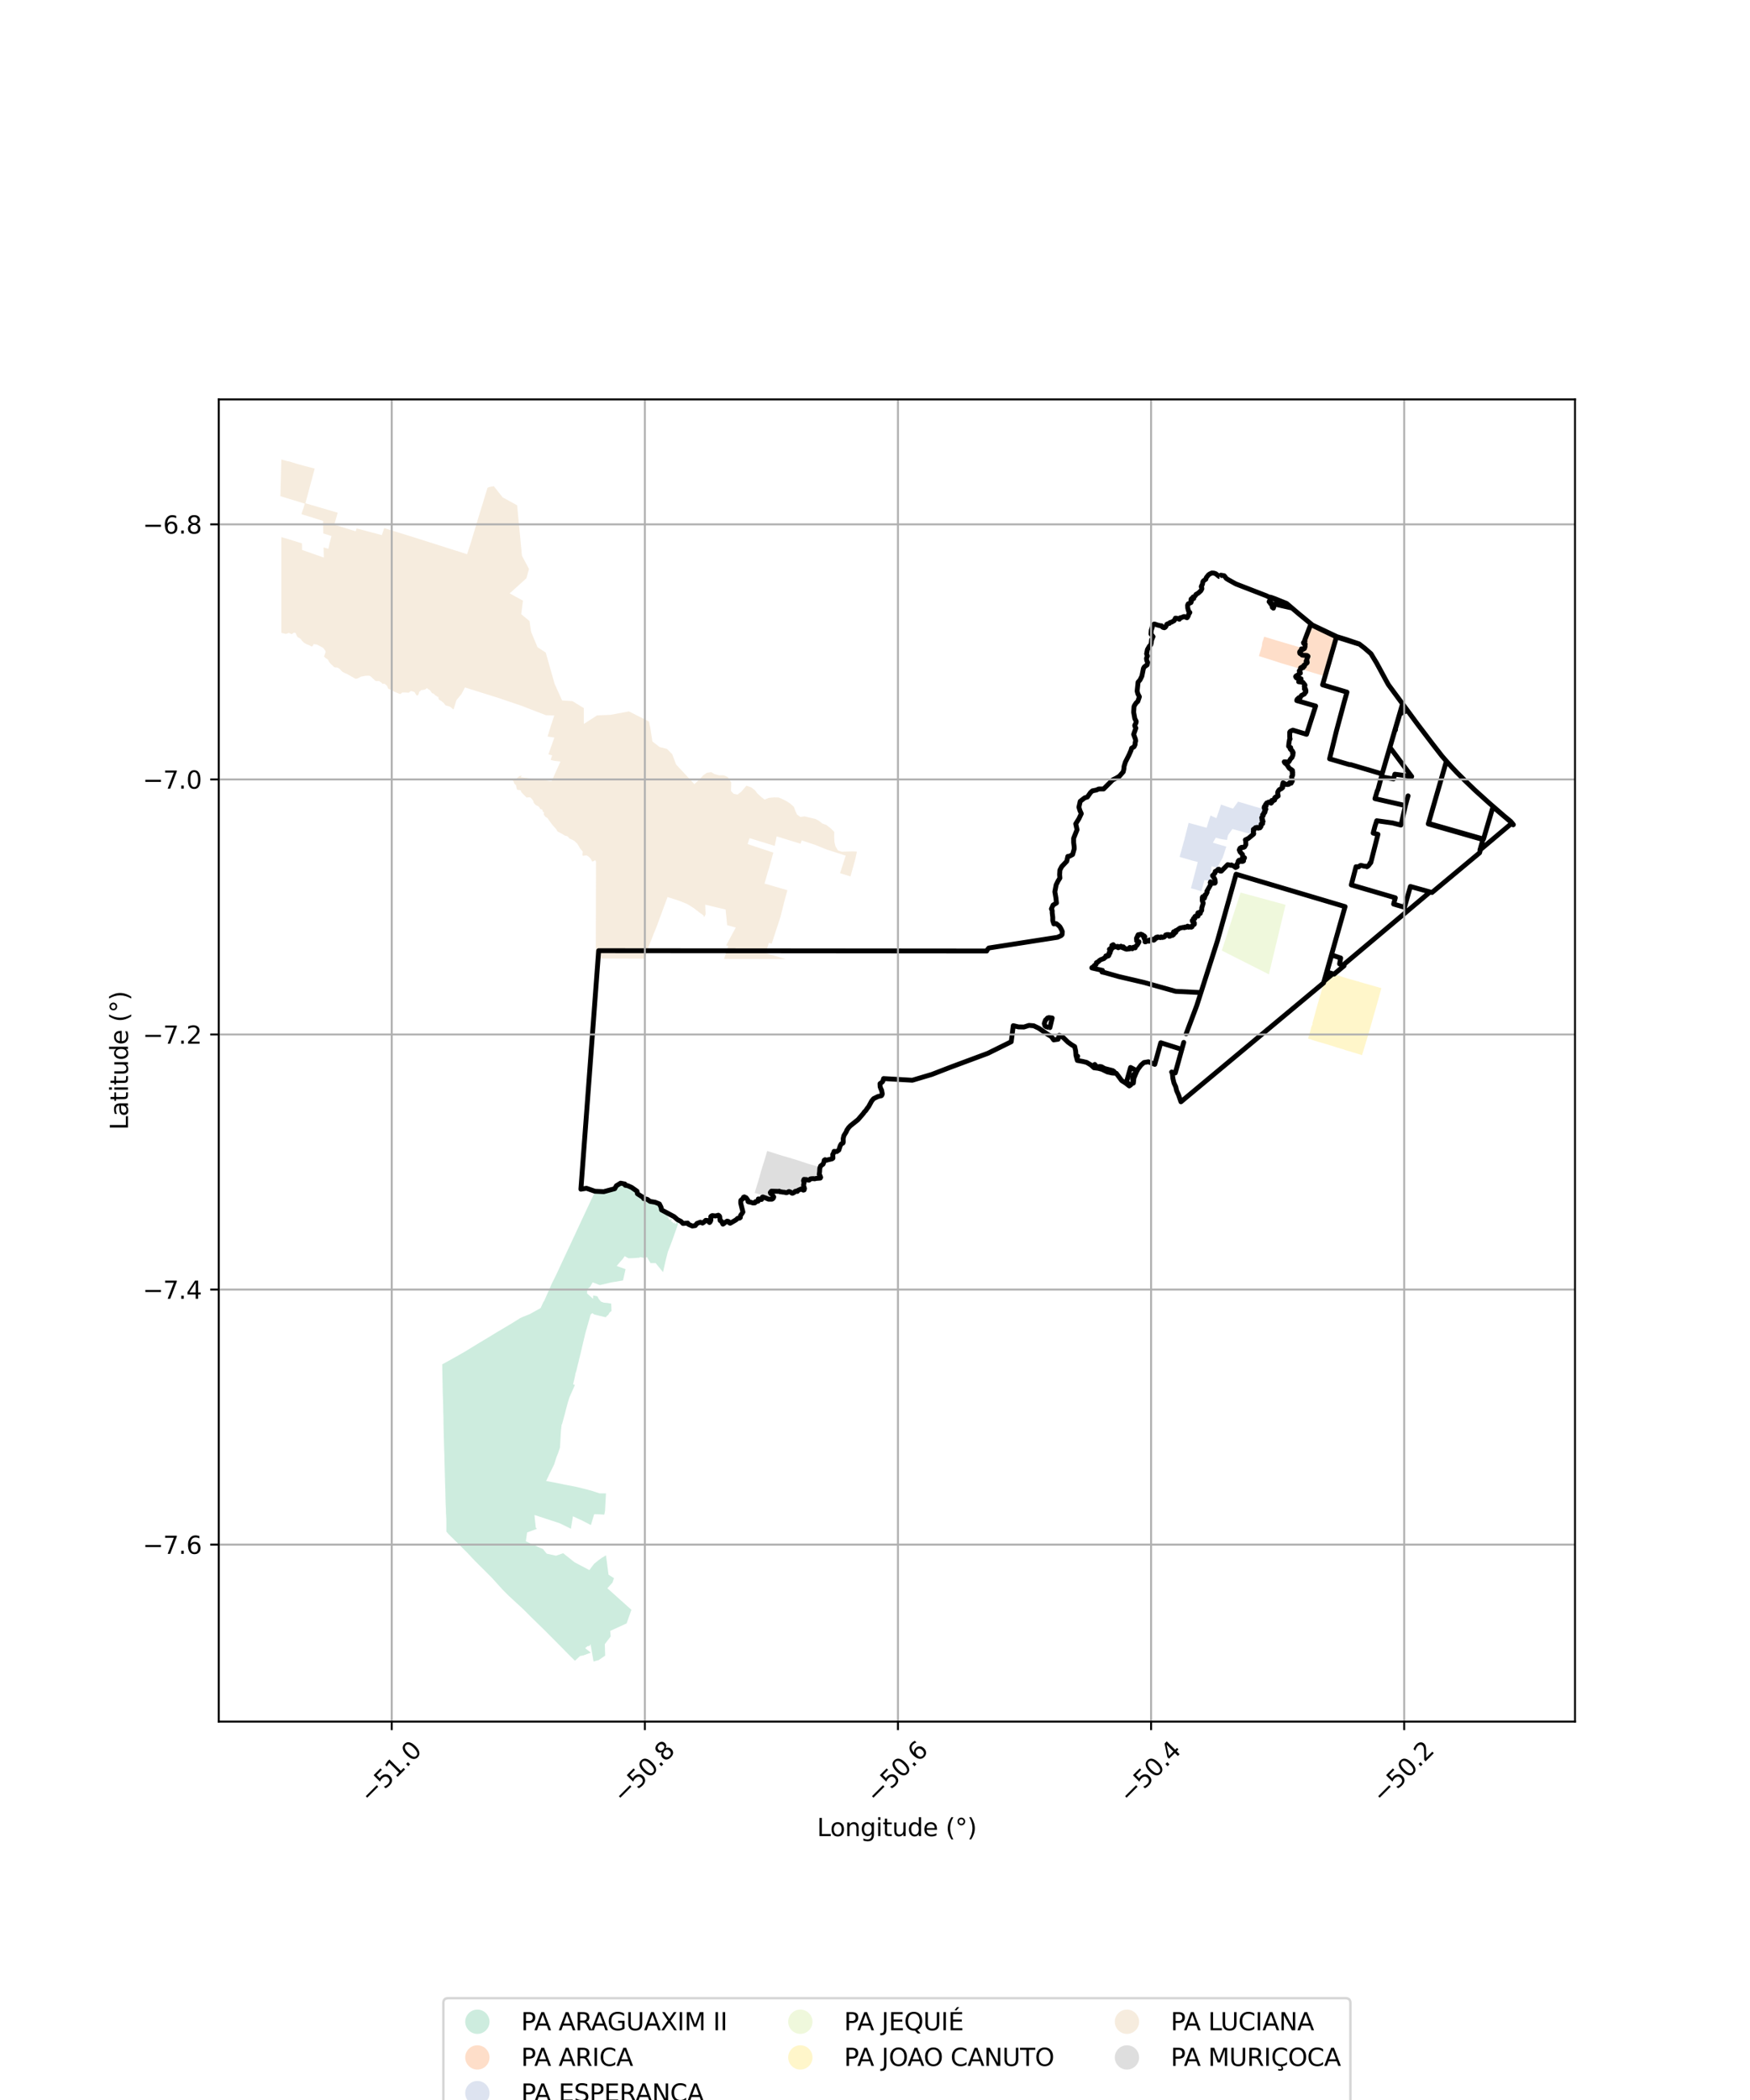 <?xml version="1.0" encoding="utf-8" standalone="no"?>
<!DOCTYPE svg PUBLIC "-//W3C//DTD SVG 1.1//EN"
  "http://www.w3.org/Graphics/SVG/1.1/DTD/svg11.dtd">
<svg xmlns:xlink="http://www.w3.org/1999/xlink" width="720pt" height="864pt" viewBox="0 0 720 864" xmlns="http://www.w3.org/2000/svg" version="1.1">
 <defs>
  <style type="text/css">*{stroke-linejoin: round; stroke-linecap: butt}</style>
 </defs>
 <g id="figure_1">
  <g id="patch_1">
   <path d="M 0 864 
L 720 864 
L 720 0 
L 0 0 
z
" style="fill: #ffffff"/>
  </g>
  <g id="axes_1">
   <g id="patch_2">
    <path d="M 90 708.315 
L 648 708.315 
L 648 164.325 
L 90 164.325 
z
" style="fill: #ffffff"/>
   </g>
   <g id="PatchCollection_1">
    <path d="M 216.349 634.141 
L 222.2 636.827 
L 223.349 637.279 
L 224.951 639.23 
L 228.781 640.059 
L 231.699 639.037 
L 236.392 642.758 
L 242.471 645.979 
L 244.442 643.383 
L 246.409 641.79 
L 247.354 641.133 
L 247.438 641.027 
L 249.321 639.917 
L 250.371 647.882 
L 252.599 649.3 
L 252.018 651.104 
L 249.891 653.458 
L 259.772 662.314 
L 257.822 667.905 
L 251.062 671.02 
L 251.253 673.293 
L 248.829 676.448 
L 248.981 681.172 
L 246.365 682.987 
L 244.202 683.588 
L 242.972 676.517 
L 242.924 676.549 
L 242.87 676.575 
L 242.827 676.613 
L 242.766 676.738 
L 242.748 676.833 
L 242.727 676.923 
L 242.688 676.989 
L 242.656 677.054 
L 242.602 677.108 
L 242.449 677.143 
L 242.401 677.167 
L 242.346 677.227 
L 242.176 677.269 
L 242.111 677.253 
L 242.051 677.249 
L 241.988 677.234 
L 241.931 677.23 
L 241.872 677.241 
L 241.82 677.269 
L 241.741 677.301 
L 241.65 677.333 
L 241.542 677.41 
L 241.43 677.522 
L 241.355 677.667 
L 241.217 677.755 
L 241.044 677.801 
L 240.918 677.931 
L 240.83 678.161 
L 243.085 679.952 
L 240.011 681.093 
L 238.632 681.339 
L 236.591 683.258 
L 236.343 683.086 
L 233.675 680.433 
L 232.992 679.718 
L 232.955 679.701 
L 232.907 679.66 
L 231.067 677.765 
L 224.979 671.648 
L 223.854 670.523 
L 223.741 670.409 
L 219.25 666.035 
L 215.272 662.061 
L 209.411 656.659 
L 209.254 656.502 
L 206.801 654.055 
L 202.229 649.001 
L 195.336 642.126 
L 194.542 641.295 
L 192.564 639.17 
L 191.787 638.376 
L 184.538 631.179 
L 183.654 630.145 
L 183.648 626.294 
L 183.629 624.876 
L 183.494 622.542 
L 183.458 620.702 
L 183.37 619.285 
L 183.315 617.604 
L 183.263 615.509 
L 183.205 613.107 
L 183.086 609.193 
L 183.067 608.308 
L 182.994 605.828 
L 182.947 603.996 
L 182.858 600.944 
L 182.824 598.582 
L 182.73 596.26 
L 182.603 591.701 
L 182.554 589.671 
L 182.459 585.491 
L 182.448 583.002 
L 182.37 580.928 
L 182.322 577.944 
L 182.153 572.764 
L 181.967 563.073 
L 181.94 561.333 
L 184.539 559.913 
L 189.028 557.395 
L 191.233 556.123 
L 195.918 553.263 
L 196.091 553.152 
L 198.913 551.445 
L 200.309 550.615 
L 200.466 550.522 
L 201.003 550.203 
L 204.468 548.082 
L 206.857 546.669 
L 208.229 545.862 
L 210.65 544.412 
L 213.963 542.337 
L 214.737 541.966 
L 218.016 540.636 
L 222.415 538.184 
L 222.803 537.337 
L 223.616 535.567 
L 223.859 535.316 
L 226.749 528.745 
L 227.235 527.67 
L 228.336 525.5 
L 229.385 523.312 
L 232.109 517.427 
L 234.427 512.495 
L 234.711 511.885 
L 234.769 511.762 
L 234.96 511.36 
L 235.485 510.223 
L 236.399 508.288 
L 237.206 506.536 
L 237.264 506.416 
L 238.339 504.089 
L 239.463 501.694 
L 242.499 495.202 
L 243.185 493.706 
L 244.757 490.552 
L 244.786 490.263 
L 244.751 489.648 
L 244.912 489.411 
L 245.085 489.415 
L 245.261 489.402 
L 245.417 489.381 
L 245.49 489.367 
L 245.718 489.354 
L 245.956 489.37 
L 246.127 489.38 
L 246.279 489.38 
L 246.341 489.396 
L 246.404 489.42 
L 246.462 489.447 
L 246.555 489.507 
L 246.598 489.54 
L 246.654 489.563 
L 246.758 489.593 
L 246.836 489.59 
L 246.946 489.554 
L 246.997 489.549 
L 247.066 489.607 
L 247.112 489.673 
L 247.164 489.771 
L 247.225 489.916 
L 247.283 490.042 
L 247.284 490.095 
L 247.263 490.169 
L 247.243 490.264 
L 247.238 490.367 
L 247.271 490.48 
L 247.357 490.57 
L 247.565 490.628 
L 247.675 490.604 
L 247.843 490.478 
L 247.983 490.246 
L 248.197 489.885 
L 248.316 489.658 
L 248.466 489.47 
L 248.571 489.298 
L 248.594 489.098 
L 248.615 488.986 
L 248.643 488.95 
L 248.666 488.936 
L 248.701 488.952 
L 248.777 489.05 
L 248.853 489.203 
L 248.981 489.348 
L 249.076 489.396 
L 249.182 489.409 
L 249.359 489.36 
L 249.48 489.278 
L 249.552 489.265 
L 249.624 489.315 
L 249.676 489.415 
L 249.711 489.574 
L 249.771 489.753 
L 249.863 489.898 
L 249.969 489.954 
L 250.098 489.924 
L 250.185 489.841 
L 250.316 489.634 
L 250.38 489.593 
L 250.49 489.604 
L 250.563 489.62 
L 250.673 489.663 
L 250.78 489.771 
L 250.917 489.874 
L 251.148 489.913 
L 251.459 489.916 
L 251.642 489.916 
L 251.88 489.873 
L 252.066 489.876 
L 252.223 489.877 
L 252.305 489.883 
L 252.404 489.866 
L 252.555 489.842 
L 252.609 489.718 
L 252.63 489.637 
L 252.632 489.528 
L 252.589 489.402 
L 252.563 489.334 
L 252.531 489.256 
L 252.473 489.172 
L 252.384 489.112 
L 252.29 489.098 
L 252.174 489.093 
L 252.063 489.072 
L 251.995 489.027 
L 251.999 489.003 
L 252.036 488.975 
L 252.152 488.939 
L 252.215 488.937 
L 252.464 488.974 
L 252.563 488.969 
L 252.824 488.876 
L 252.908 488.824 
L 253.095 488.593 
L 253.198 488.485 
L 253.268 488.399 
L 253.316 488.357 
L 253.453 488.306 
L 253.626 488.27 
L 253.792 488.199 
L 253.928 488.116 
L 254.058 488.034 
L 254.098 487.965 
L 254.134 487.935 
L 254.204 487.899 
L 254.281 487.831 
L 254.372 487.657 
L 254.438 487.487 
L 254.462 487.392 
L 254.475 487.224 
L 254.504 487.079 
L 254.559 486.932 
L 254.605 486.738 
L 254.568 486.637 
L 254.554 486.55 
L 254.571 486.516 
L 254.669 486.43 
L 254.736 486.377 
L 254.799 486.311 
L 254.886 486.2 
L 254.936 486.189 
L 255.054 486.225 
L 255.173 486.282 
L 255.383 486.449 
L 255.64 486.565 
L 255.829 486.576 
L 255.995 486.586 
L 256.091 486.572 
L 256.177 486.53 
L 256.294 486.436 
L 256.345 486.418 
L 256.466 486.413 
L 256.524 486.418 
L 256.62 486.444 
L 256.698 486.52 
L 256.735 486.572 
L 256.775 486.681 
L 256.768 486.726 
L 256.683 486.849 
L 256.633 486.925 
L 256.604 487.008 
L 256.607 487.097 
L 256.622 487.17 
L 256.651 487.245 
L 256.749 487.345 
L 256.842 487.44 
L 256.889 487.501 
L 256.959 487.572 
L 257.05 487.618 
L 257.12 487.634 
L 257.129 487.638 
L 257.081 487.752 
L 257.101 487.85 
L 257.22 487.952 
L 257.251 487.993 
L 257.277 488.069 
L 257.359 488.15 
L 257.475 488.175 
L 257.577 488.154 
L 257.665 488.093 
L 257.73 488.013 
L 257.765 487.916 
L 257.777 487.829 
L 257.784 487.781 
L 257.804 487.748 
L 257.854 487.704 
L 257.927 487.631 
L 257.971 487.554 
L 257.945 487.667 
L 258.003 487.787 
L 258.08 487.853 
L 258.165 487.909 
L 258.233 487.959 
L 258.321 487.999 
L 258.413 488.017 
L 258.505 488.016 
L 258.663 487.974 
L 258.807 487.913 
L 258.907 487.797 
L 258.972 487.655 
L 259.028 487.543 
L 259.055 487.502 
L 259.079 487.492 
L 259.102 487.513 
L 259.113 487.541 
L 259.104 487.628 
L 259.056 487.747 
L 259.01 487.814 
L 258.969 487.894 
L 258.949 487.958 
L 258.871 488.063 
L 258.783 488.229 
L 258.774 488.343 
L 258.81 488.456 
L 258.889 488.55 
L 259.098 488.604 
L 259.333 488.543 
L 259.414 488.376 
L 259.445 488.295 
L 259.46 488.254 
L 259.49 488.293 
L 259.561 488.407 
L 259.595 488.536 
L 259.628 488.618 
L 259.744 488.753 
L 259.87 488.857 
L 259.937 488.917 
L 260.021 488.969 
L 260.122 489.007 
L 260.238 489.003 
L 260.337 488.947 
L 260.412 488.865 
L 260.448 488.764 
L 260.469 488.675 
L 260.479 488.588 
L 260.481 488.533 
L 260.483 488.528 
L 260.489 488.529 
L 260.517 488.555 
L 260.535 488.582 
L 260.538 488.615 
L 260.511 488.757 
L 260.507 488.847 
L 260.51 488.939 
L 260.532 489.037 
L 260.588 489.13 
L 260.671 489.194 
L 260.757 489.231 
L 260.853 489.24 
L 260.979 489.235 
L 261.036 489.24 
L 261.051 489.26 
L 261.059 489.299 
L 261.05 489.35 
L 260.992 489.474 
L 260.896 489.586 
L 260.845 489.653 
L 260.768 489.804 
L 260.765 489.898 
L 260.791 489.99 
L 260.839 490.075 
L 260.912 490.133 
L 260.994 490.165 
L 261.176 490.177 
L 261.393 490.115 
L 261.481 490.107 
L 261.659 490.123 
L 261.804 490.167 
L 261.972 490.168 
L 262.14 490.181 
L 262.22 490.154 
L 262.297 490.108 
L 262.366 490.031 
L 262.452 489.9 
L 262.531 489.831 
L 262.638 489.801 
L 262.718 489.811 
L 262.723 489.816 
L 262.731 489.86 
L 262.721 489.885 
L 262.564 490.083 
L 262.489 490.183 
L 262.389 490.331 
L 262.357 490.416 
L 262.35 490.614 
L 262.428 490.762 
L 262.544 490.875 
L 262.608 490.898 
L 262.731 490.926 
L 262.786 490.924 
L 262.813 490.931 
L 262.809 490.959 
L 262.75 491.174 
L 262.749 491.254 
L 262.767 491.332 
L 262.801 491.4 
L 262.898 491.515 
L 263.023 491.608 
L 263.183 491.676 
L 263.325 491.668 
L 263.421 491.681 
L 263.558 491.694 
L 263.696 491.713 
L 263.817 491.733 
L 263.878 491.735 
L 263.907 491.742 
L 263.936 491.761 
L 263.934 491.772 
L 263.851 491.884 
L 263.765 492.026 
L 263.723 492.139 
L 263.725 492.275 
L 263.758 492.378 
L 263.797 492.536 
L 263.832 492.603 
L 263.883 492.666 
L 263.99 492.75 
L 264.141 492.861 
L 264.18 492.892 
L 264.293 493 
L 264.371 493.072 
L 264.457 493.128 
L 264.608 493.164 
L 264.715 493.141 
L 264.794 493.058 
L 264.84 492.91 
L 264.85 492.83 
L 264.838 492.765 
L 264.835 492.753 
L 264.867 492.765 
L 264.997 492.857 
L 265.06 492.883 
L 265.145 492.889 
L 265.261 492.871 
L 265.334 492.894 
L 265.477 492.97 
L 265.681 493.015 
L 265.777 493.03 
L 265.911 493.086 
L 266.034 493.18 
L 266.157 493.222 
L 266.288 493.233 
L 266.412 493.201 
L 266.468 493.182 
L 266.36 493.365 
L 266.338 493.438 
L 266.343 493.537 
L 266.394 493.666 
L 266.481 493.77 
L 266.608 493.886 
L 266.699 493.993 
L 266.756 494.155 
L 266.784 494.218 
L 266.87 494.309 
L 266.941 494.351 
L 267.057 494.343 
L 267.235 494.31 
L 267.304 494.284 
L 267.359 494.228 
L 267.392 494.158 
L 267.403 494.092 
L 267.404 494.04 
L 267.496 494.196 
L 267.59 494.306 
L 267.696 494.382 
L 267.809 494.432 
L 268.043 494.499 
L 268.252 494.52 
L 268.434 494.521 
L 268.511 494.531 
L 268.604 494.558 
L 268.827 494.618 
L 268.974 494.631 
L 269.094 494.604 
L 269.15 494.571 
L 269.224 494.487 
L 269.285 494.38 
L 269.319 494.291 
L 269.351 494.184 
L 269.405 494.088 
L 269.439 494.06 
L 269.45 494.064 
L 269.483 494.123 
L 269.493 494.213 
L 269.518 494.309 
L 269.595 494.364 
L 269.799 494.401 
L 269.95 494.375 
L 270.06 494.367 
L 270.194 494.33 
L 270.337 494.257 
L 270.396 494.185 
L 270.43 494.177 
L 270.461 494.194 
L 270.528 494.244 
L 270.599 494.316 
L 270.624 494.379 
L 270.678 494.466 
L 270.801 494.589 
L 270.946 494.688 
L 271.031 494.76 
L 271.118 494.86 
L 271.16 494.9 
L 271.213 494.927 
L 271.274 494.943 
L 271.411 494.933 
L 271.49 494.911 
L 271.534 494.904 
L 271.637 494.909 
L 271.638 494.938 
L 271.628 495.092 
L 271.646 495.245 
L 271.675 495.368 
L 271.699 495.438 
L 271.752 495.552 
L 271.783 495.667 
L 271.789 495.772 
L 271.788 495.857 
L 271.793 495.944 
L 271.8 496.035 
L 271.804 496.122 
L 271.826 496.22 
L 271.867 496.298 
L 271.918 496.366 
L 271.995 496.44 
L 272.041 496.506 
L 272.061 496.571 
L 272.088 496.677 
L 272.116 496.769 
L 272.127 496.837 
L 272.124 496.907 
L 272.136 497.021 
L 272.154 497.102 
L 272.188 497.251 
L 272.225 497.329 
L 272.278 497.417 
L 272.303 497.478 
L 272.319 497.545 
L 272.326 497.622 
L 272.327 497.715 
L 272.336 497.766 
L 272.361 497.862 
L 272.403 497.955 
L 272.455 498.046 
L 272.526 498.109 
L 272.609 498.146 
L 272.688 498.17 
L 272.775 498.19 
L 272.967 498.225 
L 273.056 498.222 
L 273.177 498.196 
L 273.232 498.183 
L 273.309 498.189 
L 273.401 498.213 
L 273.493 498.251 
L 273.589 498.317 
L 273.725 498.5 
L 273.839 498.67 
L 273.939 498.797 
L 274.107 498.96 
L 274.28 499.12 
L 274.459 499.318 
L 274.532 499.462 
L 274.57 499.514 
L 274.614 499.732 
L 274.612 499.928 
L 274.586 500.076 
L 274.591 500.218 
L 274.633 500.442 
L 274.677 500.623 
L 274.727 500.733 
L 274.79 500.773 
L 274.862 500.786 
L 274.972 500.769 
L 275.038 500.817 
L 275.108 500.907 
L 275.115 500.949 
L 275.093 501.088 
L 275.09 501.207 
L 275.108 501.333 
L 275.166 501.382 
L 275.183 501.401 
L 275.182 501.43 
L 275.158 501.519 
L 275.156 501.581 
L 275.172 501.644 
L 275.197 501.695 
L 275.269 501.8 
L 275.387 501.862 
L 275.499 501.865 
L 275.611 501.864 
L 275.71 501.824 
L 275.839 501.706 
L 275.907 501.639 
L 275.965 501.61 
L 276.142 501.58 
L 276.234 501.576 
L 276.334 501.595 
L 276.376 501.617 
L 276.404 501.66 
L 276.454 501.715 
L 276.436 501.783 
L 276.391 501.859 
L 276.325 501.926 
L 276.241 501.999 
L 276.123 502.148 
L 276.083 502.249 
L 276.078 502.346 
L 276.1 502.41 
L 276.198 502.52 
L 276.263 502.587 
L 276.34 502.621 
L 276.515 502.668 
L 276.773 502.805 
L 276.834 502.917 
L 276.858 503.057 
L 276.894 503.168 
L 276.93 503.229 
L 276.987 503.279 
L 277.052 503.298 
L 277.114 503.294 
L 277.2 503.263 
L 277.235 503.238 
L 277.262 503.199 
L 277.315 503.065 
L 277.352 503.011 
L 277.402 502.974 
L 277.461 502.944 
L 277.51 502.94 
L 277.562 502.973 
L 277.591 503.017 
L 277.62 503.114 
L 277.649 503.206 
L 277.639 503.314 
L 277.646 503.371 
L 277.703 503.504 
L 277.759 503.56 
L 277.817 503.589 
L 277.886 503.583 
L 278.006 503.508 
L 278.074 503.442 
L 278.098 503.383 
L 278.122 503.303 
L 278.173 503.235 
L 278.225 503.195 
L 278.285 503.153 
L 278.365 503.04 
L 278.392 502.98 
L 278.437 502.924 
L 278.472 502.91 
L 278.559 502.908 
L 278.657 502.882 
L 278.74 502.847 
L 278.811 502.794 
L 278.862 502.729 
L 278.893 502.669 
L 278.964 502.623 
L 279.005 502.583 
L 279.039 502.58 
L 279.101 503.102 
L 278.395 505.257 
L 277.781 506.969 
L 277.133 508.804 
L 276.528 510.5 
L 275.888 512.19 
L 275.231 513.873 
L 274.859 514.83 
L 274.815 514.922 
L 274.804 514.963 
L 274.114 517.603 
L 273.45 520.448 
L 272.786 523.402 
L 270.618 520.75 
L 269.791 519.689 
L 267.657 519.695 
L 266.29 517.467 
L 266.36 517.247 
L 264.747 517.484 
L 264.646 517.469 
L 263.305 517.214 
L 263.231 517.419 
L 260.703 517.635 
L 258.575 517.69 
L 257.001 516.823 
L 256.403 517.728 
L 253.806 520.745 
L 253.757 520.866 
L 257.374 522.174 
L 256.334 526.81 
L 251.38 527.651 
L 246.914 528.699 
L 246.561 528.64 
L 243.843 527.6 
L 242.763 529.487 
L 241.749 530.312 
L 241.67 530.48 
L 241.618 530.637 
L 241.599 530.731 
L 241.586 530.882 
L 241.598 531.028 
L 241.599 531.15 
L 241.589 531.274 
L 241.576 531.402 
L 241.559 531.55 
L 241.55 531.716 
L 241.548 531.898 
L 241.527 532.152 
L 244.005 534.374 
L 244.066 532.992 
L 245.763 533.334 
L 246.382 534.494 
L 247.262 535.513 
L 248.43 535.949 
L 249.912 536.093 
L 251.454 536.331 
L 251.484 536.987 
L 251.583 539.381 
L 251.326 539.607 
L 250.927 539.883 
L 250.686 540.213 
L 250.31 540.899 
L 249.987 541.203 
L 249.578 541.51 
L 249.238 541.964 
L 246.917 541.411 
L 244.556 540.827 
L 244.249 540.659 
L 243.908 540.401 
L 243.755 540.308 
L 243.632 540.307 
L 243.523 540.372 
L 243.312 540.657 
L 243.131 540.696 
L 243.025 540.672 
L 242.994 540.891 
L 241.539 546.032 
L 241.521 546.105 
L 240.865 548.389 
L 239.832 552.703 
L 238.905 556.724 
L 238.281 559.222 
L 237.673 561.706 
L 237.109 564.043 
L 236.774 565.034 
L 236.591 566.13 
L 236.205 567.826 
L 235.996 568.654 
L 235.793 569.586 
L 236.522 569.807 
L 235.959 571.139 
L 234.516 574.372 
L 234.318 574.813 
L 233.606 577.087 
L 233.498 577.485 
L 233.481 577.554 
L 232.97 579.473 
L 232.429 581.588 
L 231.281 585.791 
L 231.084 586.137 
L 230.847 588.018 
L 230.67 590.414 
L 230.665 590.499 
L 230.653 590.987 
L 230.65 591.055 
L 230.576 592.063 
L 230.546 592.905 
L 230.392 595.521 
L 229.589 597.954 
L 229.186 598.893 
L 228.84 599.828 
L 227.998 602.5 
L 226.545 605.473 
L 225.95 606.661 
L 225.921 606.724 
L 225.583 607.48 
L 224.695 609.318 
L 227.894 609.909 
L 228.004 609.931 
L 231.246 610.594 
L 232.927 610.932 
L 232.978 610.935 
L 236.869 611.686 
L 240.217 612.498 
L 241.443 612.809 
L 243.73 613.446 
L 246.753 614.429 
L 249.32 614.418 
L 249.108 618.078 
L 249.04 619.319 
L 249.037 619.43 
L 248.931 621.558 
L 248.627 623.164 
L 246.682 623.045 
L 244.46 622.997 
L 243.118 627.462 
L 239.673 625.674 
L 235.713 623.847 
L 234.896 628.966 
L 230.867 626.997 
L 230.81 626.97 
L 230.275 626.709 
L 219.887 623.302 
L 220.424 628.463 
L 220.883 629.001 
L 216.862 630.51 
L 216.349 634.141 
" clip-path="url(#pafab5c1ba2)" style="fill: #b3e2cd; fill-opacity: 0.65"/>
    <path d="M 337.359 480.194 
L 337.263 480.501 
L 337.21 480.671 
L 337.062 481.168 
L 337.085 481.394 
L 337.053 481.561 
L 336.946 481.938 
L 336.882 482.151 
L 336.838 482.407 
L 336.915 482.713 
L 336.984 482.932 
L 337.055 483.17 
L 337.097 483.309 
L 337.264 483.694 
L 337.369 483.973 
L 337.634 484.219 
L 337.718 484.351 
L 337.704 484.564 
L 337.582 484.688 
L 337.303 484.58 
L 337.114 484.508 
L 337.016 484.461 
L 336.587 484.308 
L 336.186 484.424 
L 335.923 484.45 
L 335.523 484.486 
L 335.311 484.501 
L 335.281 484.396 
L 334.838 484.319 
L 334.414 484.469 
L 333.922 484.647 
L 333.572 484.791 
L 332.979 485.04 
L 332.682 485.52 
L 332.534 485.294 
L 332.484 485.031 
L 332.264 485.02 
L 332.224 485.003 
L 331.827 484.854 
L 331.735 484.802 
L 331.497 484.774 
L 331.201 484.849 
L 330.819 484.973 
L 330.744 485.013 
L 330.527 485.299 
L 330.457 485.391 
L 330.454 485.472 
L 330.505 485.691 
L 330.461 485.887 
L 330.475 486.003 
L 330.497 486.245 
L 330.499 486.344 
L 330.479 486.444 
L 330.538 486.643 
L 330.614 486.845 
L 330.643 486.981 
L 330.72 487.148 
L 330.839 487.351 
L 330.71 487.907 
L 330.692 487.944 
L 330.661 487.998 
L 330.639 488.17 
L 330.719 488.313 
L 330.831 488.445 
L 330.898 488.541 
L 330.995 488.63 
L 330.889 488.868 
L 330.838 489.145 
L 330.79 489.35 
L 330.663 489.542 
L 330.329 489.458 
L 329.855 489.175 
L 329.569 489.088 
L 329.334 489.017 
L 329.098 488.996 
L 328.94 489.078 
L 328.792 489.206 
L 328.672 489.259 
L 328.546 489.372 
L 328.54 489.526 
L 328.551 489.64 
L 328.504 489.766 
L 328.244 490.049 
L 327.221 490.089 
L 327.046 490.085 
L 326.794 490.152 
L 326.771 490.251 
L 326.626 490.468 
L 326.533 490.716 
L 326.364 490.677 
L 326.096 490.467 
L 325.941 490.342 
L 325.729 490.117 
L 325.409 489.978 
L 325.359 489.953 
L 325.026 489.793 
L 324.846 489.787 
L 324.719 489.798 
L 324.375 489.843 
L 324.146 489.877 
L 323.93 489.978 
L 323.512 490.081 
L 323.355 490.116 
L 323.14 490.198 
L 322.965 490.226 
L 322.679 490.19 
L 322.631 490.26 
L 322.348 490.16 
L 322.162 490.065 
L 322.062 489.967 
L 322.084 489.679 
L 321.878 489.665 
L 321.516 489.693 
L 321.351 489.699 
L 321.221 489.808 
L 321.01 489.888 
L 320.719 490.211 
L 319.81 489.87 
L 319.692 489.638 
L 318.325 489.922 
L 318.145 489.98 
L 317.878 490.303 
L 317.309 490.33 
L 317.306 491.24 
L 317.467 491.602 
L 318.19 492.739 
L 318.053 492.89 
L 317.919 493.021 
L 317.706 492.913 
L 317.366 492.798 
L 316.987 492.683 
L 316.597 492.588 
L 316.394 492.538 
L 316.127 492.434 
L 315.308 492.155 
L 315.205 492.129 
L 314.944 492.058 
L 314.684 491.988 
L 314.539 491.946 
L 314.171 491.869 
L 311.244 491 
L 310.518 490.793 
L 310.886 489.471 
L 312.028 485.733 
L 312.615 483.666 
L 313.158 481.686 
L 313.302 481.232 
L 313.771 479.752 
L 314.218 478.318 
L 314.559 477.207 
L 314.896 476.072 
L 315.278 474.803 
L 315.589 473.735 
L 315.648 473.538 
L 320.611 475.108 
L 322.548 475.707 
L 324.757 476.331 
L 325.403 476.473 
L 326.172 476.773 
L 327.639 477.203 
L 329.215 477.708 
L 331.466 478.46 
L 332.401 478.768 
L 333.708 479.153 
L 335.148 479.55 
L 337.359 480.194 
" clip-path="url(#pafab5c1ba2)" style="fill: #cccccc; fill-opacity: 0.65"/>
    <path d="M 545.907 399.924 
L 545.925 399.931 
L 550.349 401.221 
L 552.678 402.031 
L 553.936 402.407 
L 553.945 402.431 
L 554.824 402.684 
L 555.716 402.943 
L 556.382 403.117 
L 557.126 403.332 
L 558.882 403.829 
L 558.982 403.798 
L 559.347 403.945 
L 559.336 403.994 
L 559.442 404.02 
L 559.525 404.04 
L 559.663 404.077 
L 559.815 404.117 
L 559.975 404.159 
L 560.154 404.21 
L 560.373 404.267 
L 560.544 404.325 
L 560.751 404.399 
L 560.959 404.465 
L 561.132 404.508 
L 561.298 404.547 
L 561.443 404.583 
L 562.201 404.808 
L 562.377 404.844 
L 562.681 404.93 
L 563.826 405.256 
L 565.104 405.624 
L 566.098 405.909 
L 567.357 406.271 
L 568.313 406.553 
L 568.151 407.244 
L 567.103 411.039 
L 566.509 413.193 
L 566.38 413.66 
L 565.842 415.544 
L 565.194 417.727 
L 564.49 420.257 
L 563.824 422.62 
L 563.189 424.811 
L 563.118 425.066 
L 562.417 427.373 
L 560.87 432.53 
L 560.369 434.078 
L 560.357 434.115 
L 557.191 433.139 
L 557.061 433.1 
L 554.507 432.336 
L 554.008 432.19 
L 553.947 432.171 
L 553.849 432.136 
L 553.743 432.101 
L 553.637 432.067 
L 553.515 432.026 
L 553.374 431.974 
L 553.219 431.914 
L 553.06 431.851 
L 552.918 431.791 
L 552.898 431.789 
L 552.749 431.741 
L 552.588 431.694 
L 552.413 431.645 
L 552.259 431.602 
L 552.174 431.578 
L 552.123 431.563 
L 552.099 431.554 
L 552.061 431.547 
L 552.037 431.539 
L 551.99 431.528 
L 551.82 431.48 
L 551.637 431.425 
L 551.452 431.369 
L 551.265 431.311 
L 551.076 431.253 
L 550.887 431.196 
L 550.701 431.153 
L 550.488 431.105 
L 550.343 431.062 
L 550.18 431.015 
L 550.011 430.953 
L 549.842 430.885 
L 549.668 430.828 
L 549.496 430.77 
L 549.355 430.723 
L 549.316 430.711 
L 549.133 430.65 
L 548.947 430.588 
L 548.769 430.532 
L 548.604 430.479 
L 548.44 430.421 
L 548.242 430.36 
L 548.102 430.319 
L 547.957 430.277 
L 547.804 430.23 
L 547.72 430.206 
L 547.634 430.178 
L 547.57 430.162 
L 547.55 430.156 
L 547.379 430.103 
L 547.197 430.051 
L 547.018 430 
L 546.849 429.946 
L 546.711 429.899 
L 546.586 429.856 
L 546.463 429.813 
L 546.342 429.77 
L 546.2 429.726 
L 546.07 429.694 
L 545.923 429.663 
L 545.771 429.62 
L 545.607 429.57 
L 545.487 429.535 
L 545.393 429.506 
L 545.268 429.469 
L 545.141 429.432 
L 545.037 429.396 
L 544.884 429.343 
L 544.716 429.279 
L 544.545 429.214 
L 544.395 429.175 
L 544.247 429.151 
L 544.099 429.121 
L 543.94 429.08 
L 543.768 429.032 
L 543.591 428.979 
L 543.413 428.928 
L 543.237 428.879 
L 543.072 428.836 
L 542.882 428.781 
L 542.695 428.723 
L 542.504 428.663 
L 542.317 428.606 
L 542.136 428.548 
L 541.965 428.495 
L 541.79 428.443 
L 541.613 428.389 
L 541.442 428.34 
L 541.27 428.292 
L 541.097 428.244 
L 540.921 428.194 
L 540.748 428.142 
L 540.577 428.089 
L 540.393 428.027 
L 540.211 427.962 
L 540.042 427.895 
L 539.89 427.844 
L 539.731 427.787 
L 539.58 427.724 
L 539.468 427.671 
L 539.355 427.621 
L 539.215 427.581 
L 539.073 427.55 
L 538.934 427.523 
L 538.809 427.495 
L 538.723 427.474 
L 538.616 427.448 
L 538.5 427.416 
L 538.447 427.402 
L 538.398 427.389 
L 538.358 427.375 
L 538.325 427.361 
L 538.304 427.349 
L 538.268 427.331 
L 538.267 427.321 
L 538.259 427.3 
L 538.253 427.281 
L 538.244 427.214 
L 538.238 427.128 
L 538.253 427.034 
L 538.286 426.928 
L 538.33 426.787 
L 538.374 426.632 
L 538.421 426.457 
L 538.469 426.274 
L 538.516 426.1 
L 538.555 425.955 
L 538.604 425.802 
L 538.656 425.652 
L 538.694 425.529 
L 538.739 425.375 
L 538.775 425.248 
L 538.81 425.109 
L 538.859 424.933 
L 538.918 424.738 
L 538.959 424.577 
L 539.003 424.432 
L 539.048 424.293 
L 539.088 424.152 
L 539.124 424.033 
L 539.154 423.906 
L 539.188 423.771 
L 539.233 423.611 
L 539.279 423.44 
L 539.33 423.256 
L 539.382 423.059 
L 539.428 422.888 
L 539.471 422.739 
L 539.492 422.647 
L 539.532 422.501 
L 539.577 422.351 
L 539.628 422.214 
L 539.681 422.07 
L 539.751 421.918 
L 539.838 421.769 
L 539.924 421.636 
L 539.976 421.504 
L 539.987 421.33 
L 539.982 421.164 
L 539.981 421.005 
L 540.005 420.846 
L 540.044 420.693 
L 540.085 420.538 
L 540.122 420.399 
L 540.158 420.272 
L 540.192 420.138 
L 540.231 419.997 
L 540.278 419.845 
L 540.336 419.681 
L 540.388 419.506 
L 540.43 419.318 
L 540.475 419.132 
L 540.525 418.946 
L 540.578 418.76 
L 540.63 418.576 
L 540.678 418.405 
L 540.721 418.249 
L 540.736 418.185 
L 540.75 418.138 
L 540.797 417.97 
L 540.858 417.75 
L 540.926 417.495 
L 540.95 417.4 
L 540.999 417.204 
L 541.05 417.014 
L 541.107 416.826 
L 541.162 416.643 
L 541.206 416.465 
L 541.243 416.29 
L 541.281 416.112 
L 541.326 415.952 
L 541.351 415.887 
L 541.402 415.717 
L 541.466 415.444 
L 541.505 415.309 
L 541.573 415.085 
L 541.634 414.813 
L 541.695 414.587 
L 541.764 414.344 
L 541.809 414.193 
L 541.892 413.921 
L 541.98 413.631 
L 541.988 413.602 
L 542.054 413.38 
L 542.11 413.189 
L 542.168 412.979 
L 542.24 412.729 
L 542.295 412.547 
L 542.35 412.362 
L 542.404 412.182 
L 542.456 411.996 
L 542.511 411.797 
L 542.567 411.594 
L 542.619 411.389 
L 542.636 411.321 
L 542.645 411.289 
L 542.673 411.192 
L 542.696 411.11 
L 542.733 410.99 
L 542.75 410.898 
L 542.772 410.816 
L 542.803 410.701 
L 542.833 410.583 
L 542.865 410.466 
L 542.901 410.347 
L 542.943 410.228 
L 542.979 410.118 
L 543.002 410.005 
L 543.024 409.883 
L 543.049 409.761 
L 543.087 409.656 
L 543.127 409.556 
L 543.168 409.435 
L 543.2 409.349 
L 543.237 409.239 
L 543.29 409.141 
L 543.325 409.059 
L 543.355 408.976 
L 543.358 408.959 
L 543.382 408.87 
L 543.429 408.693 
L 543.464 408.559 
L 543.504 408.431 
L 543.548 408.282 
L 543.582 408.134 
L 543.606 407.985 
L 543.637 407.892 
L 543.703 407.638 
L 543.736 407.493 
L 543.761 407.379 
L 543.799 407.25 
L 543.841 407.112 
L 543.881 406.972 
L 543.923 406.824 
L 543.933 406.792 
L 543.968 406.669 
L 544.013 406.511 
L 544.057 406.358 
L 544.088 406.241 
L 544.112 406.136 
L 544.155 405.997 
L 544.206 405.836 
L 544.25 405.688 
L 544.287 405.552 
L 544.322 405.432 
L 544.356 405.323 
L 544.396 405.186 
L 544.43 405.072 
L 544.465 404.941 
L 544.496 404.83 
L 544.524 404.741 
L 544.565 404.616 
L 544.584 404.552 
L 544.606 404.477 
L 544.636 404.39 
L 544.667 404.292 
L 544.701 404.18 
L 544.728 404.093 
L 544.757 403.982 
L 544.786 403.878 
L 544.815 403.766 
L 544.844 403.657 
L 544.874 403.545 
L 544.912 403.434 
L 544.944 403.325 
L 544.973 403.217 
L 545.003 403.109 
L 545.032 403.015 
L 545.064 402.888 
L 545.102 402.742 
L 545.144 402.592 
L 545.185 402.438 
L 545.229 402.281 
L 545.256 402.185 
L 545.276 402.119 
L 545.321 401.957 
L 545.369 401.792 
L 545.418 401.625 
L 545.469 401.449 
L 545.519 401.273 
L 545.567 401.101 
L 545.609 400.952 
L 545.636 400.861 
L 545.678 400.724 
L 545.716 400.592 
L 545.742 400.494 
L 545.783 400.361 
L 545.82 400.232 
L 545.847 400.119 
L 545.871 400.027 
L 545.892 399.967 
L 545.907 399.924 
" clip-path="url(#pafab5c1ba2)" style="fill: #fff2ae; fill-opacity: 0.65"/>
    <path d="M 522.059 400.879 
L 502.682 391.096 
L 510.396 367.221 
L 528.915 372.256 
L 522.059 400.879 
" clip-path="url(#pafab5c1ba2)" style="fill: #e6f5c9; fill-opacity: 0.65"/>
    <path d="M 509.382 329.822 
L 512.456 330.719 
L 515.957 331.775 
L 515.957 331.775 
L 516.002 331.787 
L 520.703 333.112 
L 520.247 333.307 
L 520.302 334.196 
L 519.617 334.626 
L 519.454 334.978 
L 519.503 335.483 
L 519.133 336.086 
L 519.022 336.629 
L 519.085 337.127 
L 519.181 337.601 
L 519.059 338.16 
L 519.084 338.743 
L 518.77 339.078 
L 518.636 339.607 
L 518.604 340.045 
L 517.72 340.246 
L 517.267 340.733 
L 516.683 340.413 
L 516.016 340.435 
L 515.894 340.592 
L 515.199 340.911 
L 514.804 341.768 
L 515.207 342.607 
L 515.286 343.342 
L 515.084 343.285 
L 511.853 342.402 
L 511.807 342.392 
L 508.163 341.376 
L 507.049 341.07 
L 505.372 343.429 
L 505.164 343.927 
L 504.859 345.593 
L 503.483 345.407 
L 502.19 345.18 
L 500.186 344.657 
L 499.269 346.278 
L 499.026 346.703 
L 500.371 347.112 
L 502.234 347.662 
L 504.541 348.333 
L 503.058 352.862 
L 501.877 354.983 
L 500.743 357.026 
L 498.958 356.5 
L 498.448 356.39 
L 498.454 356.496 
L 497.874 362.478 
L 495.543 362.077 
L 494.292 366.678 
L 493.19 366.381 
L 492.743 366.244 
L 491.903 365.962 
L 490.96 365.719 
L 490.841 365.689 
L 490 365.466 
L 492.774 354.751 
L 492.799 354.66 
L 490.913 354.172 
L 485.732 352.678 
L 485.32 352.537 
L 485.819 350.779 
L 486.866 346.918 
L 487.125 345.954 
L 487.3 345.525 
L 487.453 344.726 
L 487.546 344.269 
L 487.655 344.044 
L 487.789 343.43 
L 488.218 341.78 
L 488.638 340.125 
L 488.649 340.076 
L 489.025 338.547 
L 493.35 339.731 
L 496.471 340.574 
L 497.145 338.249 
L 497.586 336.901 
L 498.034 335.521 
L 500.475 336.639 
L 500.635 336.166 
L 501.054 334.928 
L 501.474 333.698 
L 501.899 332.449 
L 502.348 331.011 
L 506.221 332.357 
L 507.304 332.672 
L 509.382 329.822 
" clip-path="url(#pafab5c1ba2)" style="fill: #cbd5e8; fill-opacity: 0.65"/>
    <path d="M 549.762 262.01 
L 549.385 263.417 
L 548.935 265.054 
L 548.723 265.816 
L 548.334 267.155 
L 547.985 268.632 
L 547.7 269.432 
L 547.488 270.222 
L 547.191 271.308 
L 547.194 271.465 
L 547.137 271.818 
L 546.833 272.579 
L 546.455 273.919 
L 545.803 276.248 
L 545.788 276.297 
L 545.24 278.3 
L 541.063 277.025 
L 535.244 275.27 
L 535.027 275.206 
L 533.447 274.736 
L 526.974 272.807 
L 526.9 272.78 
L 523.325 271.615 
L 517.94 269.925 
L 518.629 267.649 
L 519.155 265.865 
L 519.208 265.448 
L 519.351 264.313 
L 519.559 263.732 
L 520.12 261.954 
L 525.323 263.535 
L 531.513 265.367 
L 535.508 266.534 
L 536.192 264.605 
L 536.371 264.172 
L 537.269 261.997 
L 538.203 259.627 
L 539.267 256.939 
L 539.292 256.872 
L 539.72 257.169 
L 542.332 258.437 
L 542.58 258.551 
L 545.29 259.912 
L 546.786 260.552 
L 547.426 260.876 
L 549.744 261.922 
L 549.762 262.01 
" clip-path="url(#pafab5c1ba2)" style="fill: #fdcdac; fill-opacity: 0.65"/>
    <path d="M 314.902 362.288 
L 314.55 363.527 
L 320.533 365.261 
L 323.955 366.252 
L 322.649 371.067 
L 321.14 377.113 
L 318.141 386.29 
L 317.5 388.281 
L 316.331 387.929 
L 315.035 392.12 
L 316.214 392.477 
L 323.319 394.622 
L 297.899 394.544 
L 299.609 389.207 
L 298.753 388.951 
L 302.726 381.616 
L 299.173 380.644 
L 298.533 374.204 
L 290.131 372.21 
L 290.316 376.148 
L 289.706 377.384 
L 289.475 376.705 
L 288.754 376.123 
L 288.032 375.632 
L 285.315 373.546 
L 282.798 371.978 
L 279.988 370.812 
L 277.44 369.951 
L 274.657 369.068 
L 273.431 372.342 
L 272.578 374.656 
L 272.243 375.592 
L 271.444 377.725 
L 270.196 381.127 
L 269.335 383.282 
L 269.307 383.35 
L 268.745 384.659 
L 268.604 385.132 
L 268.15 386.256 
L 267.216 388.567 
L 266.777 389.601 
L 266.64 390.937 
L 266.032 392.245 
L 265.927 392.639 
L 265.395 394.438 
L 245.121 394.371 
L 245.206 354.5 
L 244.858 353.926 
L 244.101 354.342 
L 243.634 354.461 
L 243.28 353.757 
L 242.868 353.111 
L 241.989 352.291 
L 241.344 351.941 
L 240.585 352.003 
L 239.768 352.124 
L 239.649 351.654 
L 239.704 350.947 
L 239.76 350.359 
L 238.645 349.069 
L 237.997 347.894 
L 237.468 347.073 
L 236.308 345.969 
L 235.547 345.56 
L 234.201 344.919 
L 233.848 344.39 
L 233.379 344.039 
L 232.443 343.808 
L 231.565 343.282 
L 230.218 342.523 
L 229.398 342.114 
L 228.81 341.116 
L 227.342 339.475 
L 226.461 338.302 
L 225.579 337.069 
L 225.227 336.541 
L 224.407 336.074 
L 223.995 335.487 
L 223.701 335.077 
L 223.815 334.252 
L 223.31 333.924 
L 223.131 333.16 
L 222.253 332.81 
L 221.841 332.047 
L 221.314 331.637 
L 220.553 331.287 
L 219.966 330.76 
L 219.555 330.173 
L 219.436 329.585 
L 218.73 328.588 
L 218.086 328.061 
L 217.268 328.064 
L 216.626 328.126 
L 214.455 325.899 
L 214.277 325.252 
L 213.692 325.019 
L 213.166 325.022 
L 212.757 324.906 
L 212.461 324.024 
L 212.34 323.142 
L 211.93 322.731 
L 211.577 322.321 
L 211.281 321.439 
L 210.519 320.736 
L 210.351 320.402 
L 210.981 320.512 
L 211.712 320.488 
L 212.062 320.38 
L 212.523 320.277 
L 212.983 319.888 
L 213.338 319.71 
L 213.449 319.463 
L 213.602 319.406 
L 213.829 319.267 
L 214.105 319.345 
L 214.133 319.132 
L 214.26 319.058 
L 214.543 319.172 
L 214.503 319.271 
L 214.262 319.784 
L 217.879 320.25 
L 226.946 321.425 
L 228.991 316.878 
L 229.014 316.826 
L 230.59 313.346 
L 228.004 313.013 
L 227.956 313.002 
L 226.556 312.656 
L 227.172 310.783 
L 225.606 310.36 
L 226.006 309.285 
L 228.069 303.468 
L 225.283 303.022 
L 226.639 298.61 
L 228.043 294.363 
L 224.628 294.267 
L 214.724 290.44 
L 205.221 287.201 
L 191.286 282.833 
L 189.868 285.544 
L 187.77 288.097 
L 186.667 291.716 
L 186.598 291.732 
L 186.521 291.756 
L 186.358 291.87 
L 186.181 291.577 
L 185.127 290.757 
L 184.016 290.409 
L 183.255 290.176 
L 182.609 289.296 
L 181.73 288.535 
L 180.969 288.067 
L 180.618 287.833 
L 180.382 287.245 
L 180.379 286.716 
L 180.029 286.717 
L 179.515 286.322 
L 178.988 286.03 
L 178.753 285.677 
L 178.226 285.326 
L 177.758 285.152 
L 177.406 284.741 
L 177.112 284.213 
L 176.702 283.861 
L 176.116 283.511 
L 175.647 283.101 
L 174.89 283.692 
L 174.307 283.812 
L 173.781 283.873 
L 173.198 283.935 
L 173.024 284.289 
L 172.499 284.585 
L 172.27 285.528 
L 171.863 286.118 
L 171.454 286.12 
L 170.926 285.416 
L 170.632 284.828 
L 170.163 284.595 
L 169.228 284.304 
L 168.819 284.424 
L 168.412 284.837 
L 168.121 285.015 
L 166.836 284.903 
L 165.96 284.906 
L 165.492 284.908 
L 164.969 285.381 
L 164.56 285.559 
L 164.034 285.326 
L 163.039 284.918 
L 162.396 284.685 
L 161.78 284.337 
L 161.369 283.809 
L 161.077 283.693 
L 160.493 283.695 
L 159.732 283.345 
L 159.261 282.229 
L 158.85 281.818 
L 158.147 281.291 
L 157.388 281.353 
L 156.802 280.767 
L 155.923 280.182 
L 155.339 280.185 
L 154.58 280.188 
L 153.584 279.309 
L 152.47 278.254 
L 151.943 278.021 
L 150.483 278.027 
L 148.557 278.387 
L 147.275 279.04 
L 146.75 279.219 
L 146.166 279.221 
L 144.82 278.461 
L 142.771 277.292 
L 141.952 276.943 
L 141.016 276.476 
L 140.488 276.007 
L 139.667 275.127 
L 138.789 274.66 
L 137.913 274.605 
L 137.445 274.43 
L 136.179 273.226 
L 135.475 272.464 
L 134.887 271.348 
L 133.833 270.646 
L 133.305 270.06 
L 133.652 269.234 
L 133.998 268.173 
L 133.821 267.703 
L 132.94 266.53 
L 131.302 265.653 
L 130.366 265.186 
L 129.022 265.015 
L 128.732 265.663 
L 128.383 265.959 
L 128.149 265.96 
L 127.155 265.434 
L 126.219 265.085 
L 125.458 264.676 
L 124.931 264.325 
L 124.286 263.68 
L 123.699 262.858 
L 122.353 262.04 
L 122.058 261.452 
L 121.587 260.395 
L 120.944 260.279 
L 120.012 260.93 
L 118.842 260.405 
L 117.618 260.822 
L 115.757 260.376 
L 115.757 220.983 
L 116.914 221.321 
L 118.605 221.815 
L 124.209 223.543 
L 124.287 224.363 
L 124.294 226.264 
L 133.229 229.398 
L 133.22 229.032 
L 133.132 225.305 
L 133.13 225.231 
L 135.121 225.789 
L 135.578 223.585 
L 136.224 221.154 
L 136.382 220.542 
L 133.004 219.464 
L 132.994 218.906 
L 132.966 217.382 
L 132.938 215.87 
L 132.931 215.539 
L 132.944 214.325 
L 124.156 211.588 
L 124.063 211.56 
L 124.306 210.552 
L 124.881 208.992 
L 125.382 207.207 
L 115.364 204.143 
L 115.757 189.052 
L 118.297 189.756 
L 118.673 189.777 
L 120.374 190.269 
L 121.26 190.531 
L 121.683 190.715 
L 122.07 190.819 
L 124.726 191.541 
L 127.896 192.385 
L 129.474 192.788 
L 125.657 207.052 
L 138.936 210.939 
L 137.538 215.849 
L 146.363 218.607 
L 146.714 217.419 
L 157.115 220.149 
L 158.079 217.28 
L 170.195 221.039 
L 192.168 228.016 
L 193.756 223.139 
L 196.404 214.35 
L 200.553 200.757 
L 201.06 200.43 
L 202.226 200.197 
L 202.636 200.184 
L 203.173 200.027 
L 206.794 204.618 
L 212.759 207.894 
L 214.752 228.651 
L 217.646 234.113 
L 216.562 237.937 
L 209.693 244.13 
L 215.163 247.133 
L 214.441 252.686 
L 217.853 255.515 
L 218.51 259.969 
L 221.134 266.25 
L 224.535 268.496 
L 226.017 273.714 
L 228.189 281.361 
L 231.265 288.188 
L 235.514 288.46 
L 240.213 291.342 
L 240.215 297.838 
L 245.647 294.335 
L 251.08 294.114 
L 258.741 292.688 
L 267.001 296.843 
L 267.545 299.469 
L 268.417 305.049 
L 271.352 307.345 
L 274.395 308.11 
L 276.57 310.297 
L 278.167 314.524 
L 285.687 322.606 
L 287.929 320.566 
L 289.273 319.028 
L 290.779 317.972 
L 292.63 317.674 
L 294.046 318.521 
L 295.841 318.984 
L 297.78 318.971 
L 299.443 319.721 
L 300.831 321.926 
L 300.788 323.781 
L 300.745 325.448 
L 301.814 326.559 
L 303.392 326.941 
L 304.967 325.753 
L 306.009 324.533 
L 307.109 323.263 
L 309.118 323.966 
L 310.666 325.205 
L 311.65 326.508 
L 313.342 328.028 
L 314.601 328.991 
L 316.235 328.277 
L 318.404 328.07 
L 320.387 328.108 
L 321.817 328.732 
L 323.598 329.631 
L 325.087 330.587 
L 326.59 331.922 
L 327.214 333.617 
L 327.908 335.119 
L 329.311 336.124 
L 331.001 335.884 
L 333.476 336.477 
L 335.472 336.942 
L 336.875 337.662 
L 338.321 338.808 
L 340.087 339.47 
L 341.922 340.939 
L 343.239 342.28 
L 343.21 344.28 
L 343.312 346.417 
L 343.745 348.212 
L 344.742 349.895 
L 346.349 350.42 
L 350.557 350.296 
L 352.309 350.338 
L 352.542 350.482 
L 351.885 353.496 
L 349.923 360.588 
L 345.61 359.251 
L 347.931 352.045 
L 347.536 351.902 
L 347.415 351.858 
L 340.086 349.516 
L 335.707 347.732 
L 329.84 345.75 
L 329.359 347.13 
L 319.547 344.114 
L 318.742 348.025 
L 308.406 344.839 
L 307.965 346.046 
L 307.578 347.264 
L 318.165 350.795 
L 317.53 353.085 
L 317.232 354.167 
L 316.221 357.805 
L 315.91 358.756 
L 314.902 362.288 
" clip-path="url(#pafab5c1ba2)" style="fill: #f1e2cc; fill-opacity: 0.65"/>
   </g>
   <g id="PatchCollection_2">
    <path d="M 501.728 237.169 
L 502.287 236.646 
L 503.639 236.871 
L 504.09 237.382 
L 504.512 237.984 
L 505.494 238.594 
L 508.472 240.243 
L 521.045 245.123 
L 521.947 245.578 
L 522.902 245.747 
L 524.594 246.35 
L 529.357 248.281 
L 534.142 252.359 
L 539.988 257.176 
L 550.058 261.949 
L 553.986 263.156 
L 559.173 264.914 
L 561.485 266.707 
L 564.055 268.955 
L 566.417 272.864 
L 570.185 279.823 
L 571.196 281.655 
L 573.012 284.12 
L 583.312 298.086 
L 585.251 300.628 
L 589.409 306.099 
L 593.257 311.049 
L 594.984 313.036 
L 597.123 315.41 
L 599.465 317.89 
L 603.179 321.595 
L 604.476 322.83 
L 606.844 325.11 
L 612.838 330.523 
L 618.896 335.77 
L 621.491 337.902 
L 622.211 338.741 
L 622.636 339.294 
L 622.558 339.36 
L 621.434 338.046 
L 614.253 331.967 
L 610.353 345.221 
L 587.706 338.742 
L 595.047 313.321 
L 587.636 338.982 
L 610.12 345.414 
L 608.881 349.731 
L 621.995 338.705 
L 609.112 349.543 
L 608.725 350.892 
L 589.167 367.199 
L 588.383 366.98 
L 552.503 397.151 
L 552.994 397.358 
L 548.876 400.791 
L 548.354 400.639 
L 544.752 403.668 
L 544.545 404.402 
L 485.879 453.314 
L 485.878 453.311 
L 484.881 450.476 
L 484.099 448.73 
L 483.737 447.166 
L 483.003 445.557 
L 482.554 443.662 
L 482.319 441.473 
L 482.042 441.07 
L 483.548 441.437 
L 487.024 428.868 
L 486.22 431.741 
L 477.575 429.017 
L 475.111 437.912 
L 472.486 436.837 
L 470.646 437.158 
L 469.39 438.273 
L 468.103 440.007 
L 467.828 440.583 
L 465.156 439.19 
L 465.156 439.191 
L 463.432 445.258 
L 463.568 445.388 
L 465.263 446.331 
L 464.615 446.783 
L 463.13 445.62 
L 461.51 444.601 
L 459.28 441.592 
L 457.577 441.478 
L 455.621 441.034 
L 453.335 439.934 
L 451.819 439.529 
L 450.11 439.32 
L 448.8 438.133 
L 447.043 437.09 
L 445.38 436.691 
L 443.241 436.3 
L 442.871 434.922 
L 443.164 435.288 
L 443.359 434.554 
L 442.741 434.44 
L 442.693 434.259 
L 442.56 432.403 
L 442.155 430.602 
L 440.853 429.817 
L 439.421 428.791 
L 437.397 426.827 
L 435.821 425.949 
L 435.329 427.577 
L 433.532 427.843 
L 432.524 426.434 
L 431.089 425.602 
L 427.402 423.049 
L 425.279 422.036 
L 423.353 421.877 
L 421.284 422.552 
L 419.001 422.503 
L 416.895 421.985 
L 416.037 428.615 
L 406.442 433.361 
L 391.197 439.032 
L 383.417 442.039 
L 375.357 444.445 
L 363.533 443.753 
L 363.211 444.85 
L 362.982 445.169 
L 362.053 445.854 
L 362.115 447.155 
L 362.493 448.146 
L 362.69 448.449 
L 362.994 450.005 
L 362.922 450.379 
L 362.665 450.784 
L 362.374 450.881 
L 361.244 451.131 
L 359.433 452.014 
L 358.627 452.983 
L 357.701 454.691 
L 357.324 455.371 
L 356.922 455.848 
L 356.167 456.962 
L 355.633 457.453 
L 355.227 458.077 
L 353.002 460.665 
L 349.875 463.166 
L 349.169 463.905 
L 348.562 464.791 
L 348.399 464.996 
L 348.256 465.509 
L 347.865 466.156 
L 347.199 467.245 
L 346.911 468.474 
L 346.954 469.923 
L 346.797 470.308 
L 346.088 470.678 
L 345.697 471.396 
L 345.121 473.177 
L 344.27 473.795 
L 343.168 473.708 
L 342.978 474.216 
L 342.83 474.648 
L 342.616 474.958 
L 342.687 476.493 
L 342.356 476.774 
L 340.534 477.209 
L 340.026 477.359 
L 339.463 477.122 
L 339.116 477.361 
L 338.956 478.149 
L 338.651 478.961 
L 337.638 479.708 
L 337.291 480.639 
L 337.208 482.117 
L 337.06 483.203 
L 337.337 483.58 
L 337.64 484.425 
L 337.468 484.711 
L 335.816 484.839 
L 335.121 485.012 
L 334.72 484.921 
L 333.881 484.96 
L 333.447 485.03 
L 332.867 485.555 
L 332.102 485.49 
L 331.827 485.302 
L 330.784 485.225 
L 330.595 485.771 
L 330.799 486.652 
L 330.627 487.485 
L 330.595 487.713 
L 330.987 488.998 
L 330.826 489.582 
L 330.525 489.665 
L 329.569 489.198 
L 328.384 489.728 
L 328.053 490.185 
L 327.892 490.068 
L 327.571 490.056 
L 327.124 490.169 
L 326.923 490.487 
L 326.341 490.828 
L 325.998 490.959 
L 325.577 490.763 
L 325.358 490.509 
L 324.625 490.23 
L 324.479 490.269 
L 323.774 490.69 
L 323.365 490.718 
L 322.797 490.528 
L 321.719 490.441 
L 321.513 490.348 
L 320.988 490.353 
L 320.629 490.089 
L 320.328 490.162 
L 317.376 490.089 
L 316.927 490.642 
L 317.114 491.1 
L 317.521 491.263 
L 318.346 492.465 
L 318.202 492.883 
L 317.966 493.161 
L 317.607 493.375 
L 316.216 493.385 
L 315.104 492.915 
L 313.861 492.469 
L 313.63 492.566 
L 313.609 492.768 
L 313.326 493.501 
L 313.109 493.498 
L 312.603 493.326 
L 311.98 493.293 
L 311.94 494.184 
L 311.372 494.339 
L 310.81 494.405 
L 310.576 494.895 
L 309.767 494.939 
L 308.93 494.647 
L 308.033 494.511 
L 307.772 494.366 
L 307.729 494.201 
L 307.788 493.916 
L 307.007 492.823 
L 306.24 492.435 
L 305.906 492.585 
L 305.585 493.226 
L 305.112 493.599 
L 304.835 493.815 
L 304.766 494.09 
L 304.764 495.042 
L 305.658 498.669 
L 305.14 499.487 
L 305.126 499.468 
L 304.678 500.092 
L 304.59 500.927 
L 304.285 501.17 
L 303.488 501.257 
L 302.823 501.882 
L 300.424 503.278 
L 300.05 503.115 
L 299.905 502.685 
L 299.583 502.489 
L 299.149 502.407 
L 298.501 502.814 
L 297.981 503.272 
L 297.432 503.655 
L 297.431 503.655 
L 297.097 503.023 
L 296.781 502.4 
L 296.275 502.162 
L 296.116 500.685 
L 296.112 500.567 
L 295.912 500.223 
L 295.552 499.974 
L 294.408 500.29 
L 293.063 500.13 
L 292.743 500.265 
L 292.452 500.518 
L 292.468 502.091 
L 292.153 502.77 
L 291.932 502.976 
L 291.6 502.713 
L 291.528 502.491 
L 291.04 502.134 
L 290.356 502.077 
L 289.503 502.922 
L 289.044 503.212 
L 288.134 502.846 
L 286.746 503.371 
L 286.052 504.245 
L 284.837 504.421 
L 283.274 503.723 
L 282.926 503.199 
L 281.017 503.374 
L 280.148 502.501 
L 278.759 501.803 
L 277.37 500.58 
L 272.16 497.786 
L 271.986 496.738 
L 271.291 495.34 
L 269.555 494.642 
L 267.471 494.293 
L 266.256 493.42 
L 264.831 493.137 
L 264.693 492.721 
L 262.262 491.15 
L 262.088 490.101 
L 259.858 488.534 
L 258.295 487.836 
L 257.254 487.661 
L 257.08 487.137 
L 255.344 486.788 
L 253.596 487.859 
L 252.914 489.061 
L 248.401 490.287 
L 244.756 490.113 
L 241.283 488.891 
L 238.998 489.269 
L 246.304 391.144 
L 405.958 391.28 
L 406.08 390.94 
L 406.813 390.034 
L 435.108 385.627 
L 436.53 384.964 
L 436.967 384.523 
L 437.075 383.311 
L 436.746 382.54 
L 436.088 381.328 
L 435.431 380.668 
L 434.555 380.008 
L 433.571 380.119 
L 433.132 378.797 
L 433.13 377.365 
L 432.909 375.602 
L 432.908 374.61 
L 432.579 373.949 
L 433.234 372.406 
L 434.655 371.523 
L 434.434 369.429 
L 433.993 366.895 
L 434.537 364.03 
L 435.301 362.486 
L 436.065 361.273 
L 435.954 359.841 
L 436.062 357.967 
L 436.826 356.534 
L 438.901 354.328 
L 439.336 352.344 
L 440.102 352.233 
L 441.304 351.57 
L 441.958 349.255 
L 441.942 348.416 
L 441.721 346.653 
L 441.719 344.89 
L 443.137 341.362 
L 442.588 338.938 
L 443.897 336.843 
L 444.879 334.748 
L 444.331 333.537 
L 443.892 332.105 
L 444.436 329.68 
L 446.294 328.245 
L 447.387 327.913 
L 448.697 326.039 
L 449.462 325.377 
L 451.102 325.044 
L 452.085 324.602 
L 454.054 324.6 
L 457.814 320.855 
L 459.286 320.129 
L 460.555 319.353 
L 462.124 317.549 
L 462.422 316.214 
L 462.468 315.341 
L 463.019 313.543 
L 464.53 310.56 
L 465.335 308.709 
L 465.585 307.835 
L 466.6 307.214 
L 467.003 306.34 
L 467.049 305.468 
L 467.249 304.851 
L 467.144 304.134 
L 466.421 302.137 
L 467.32 299.547 
L 466.908 298.779 
L 466.856 298.42 
L 467.41 297.34 
L 467.458 296.776 
L 466.892 295.65 
L 466.42 293.037 
L 466.561 290.728 
L 466.812 290.162 
L 467.418 289.235 
L 468.127 288.565 
L 468.779 286.663 
L 468.162 285.487 
L 467.851 284.36 
L 468.238 280.665 
L 469.047 279.718 
L 469.803 278.176 
L 470.448 274.992 
L 470.801 274.374 
L 471.967 273.547 
L 472.165 272.52 
L 471.805 271.701 
L 471.699 270.881 
L 472.101 269.904 
L 471.739 268.983 
L 472.087 267.237 
L 472.894 265.848 
L 473.45 265.281 
L 473.65 264.561 
L 473.796 263.176 
L 474.048 262.815 
L 474.198 262.199 
L 474.4 261.941 
L 473.529 260.817 
L 473.673 259.278 
L 474.074 258.096 
L 474.172 257.377 
L 474.831 256.758 
L 475.238 256.807 
L 476.36 257.211 
L 476.818 257.26 
L 477.074 257.413 
L 477.888 257.46 
L 478.094 257.818 
L 478.451 258.124 
L 479.063 258.274 
L 479.469 258.016 
L 479.822 257.449 
L 480.053 256.855 
L 480.56 256.596 
L 481.119 256.49 
L 481.372 256.13 
L 481.982 255.972 
L 483.098 255.351 
L 483.602 254.322 
L 484.162 254.371 
L 485.233 254.775 
L 485.384 254.569 
L 485.434 254.261 
L 485.789 254.105 
L 486.145 254.103 
L 486.958 253.689 
L 487.416 253.686 
L 487.875 253.991 
L 488.385 254.143 
L 488.537 253.988 
L 488.94 253.268 
L 488.989 252.857 
L 489.544 251.982 
L 489.032 251.472 
L 488.669 250.14 
L 488.612 249.012 
L 488.864 248.446 
L 489.98 247.927 
L 490.182 247.464 
L 489.975 246.952 
L 490.074 246.439 
L 490.328 246.232 
L 490.736 246.384 
L 491.142 246.228 
L 490.937 245.921 
L 490.884 245.614 
L 491.342 245.509 
L 491.798 245.096 
L 492.049 244.582 
L 493.013 244.012 
L 494.077 243.032 
L 494.48 242.26 
L 494.426 241.696 
L 494.221 241.39 
L 494.421 240.875 
L 494.724 240.412 
L 494.872 239.385 
L 495.122 239.001 
L 496.136 238.277 
L 496.285 237.661 
L 497.195 236.527 
L 497.702 236.165 
L 498.565 235.75 
L 499.43 235.797 
L 500.195 236.049 
L 501.575 237.17 
L 501.728 237.169 
M 457.69 441.017 
L 458.454 440.988 
L 458.39 440.886 
L 457.82 440.482 
L 454.4 439.592 
L 453.206 438.887 
L 452.436 438.796 
L 451.532 438.951 
L 450.944 438.615 
L 450.434 437.953 
L 450.229 438.102 
L 450.109 438.436 
L 455.227 440.506 
L 457.69 441.017 
M 431.711 422.759 
L 431.959 422.792 
L 432.903 418.841 
L 431.525 418.665 
L 430.939 418.862 
L 430.609 419.285 
L 430.175 419.649 
L 429.779 420.65 
L 429.648 421.136 
L 429.933 422.081 
L 430.446 422.448 
L 431.711 422.759 
M 539.606 257.114 
L 539.239 256.827 
L 539.267 256.939 
L 536.753 263.532 
L 536.912 263.777 
L 536.763 264.077 
L 536.577 264.145 
L 536.582 264.177 
L 536.643 264.238 
L 536.439 264.299 
L 536.274 264.405 
L 536.379 264.684 
L 537.014 265.02 
L 536.916 265.534 
L 536.95 266.022 
L 536.686 266.815 
L 535.997 267.212 
L 535.466 266.96 
L 535.387 267.252 
L 535.468 267.491 
L 535.03 268.122 
L 534.836 267.989 
L 534.715 268.258 
L 534.745 268.667 
L 534.817 268.834 
L 535.537 269.291 
L 535.716 269.52 
L 536.267 269.59 
L 537.626 269.647 
L 538.01 269.847 
L 538.156 270.013 
L 537.938 270.603 
L 537.884 270.654 
L 537.746 271.063 
L 537.638 271.301 
L 537.659 271.766 
L 537.721 271.846 
L 537.69 271.893 
L 537.381 272.038 
L 537.371 272.038 
L 537.487 272.343 
L 537.812 272.404 
L 537.805 272.445 
L 537.805 272.657 
L 537.629 272.843 
L 537.314 273.082 
L 536.911 273.395 
L 536.961 273.427 
L 536.896 273.516 
L 536.881 273.509 
L 536.895 273.547 
L 536.842 273.612 
L 536.859 273.677 
L 536.473 273.707 
L 536.615 273.896 
L 536.505 273.986 
L 536.538 274.029 
L 536.648 274.135 
L 536.538 274.174 
L 536.302 274.272 
L 536.136 274.708 
L 535.852 274.543 
L 535.996 274.356 
L 535.935 274.323 
L 535.401 274.599 
L 535.357 274.687 
L 535.088 274.819 
L 535.255 274.821 
L 535.387 274.8 
L 535.276 275.163 
L 534.871 275.6 
L 534.844 275.722 
L 534.552 276.009 
L 534.583 276.238 
L 534.861 276.592 
L 534.839 276.722 
L 534.958 276.703 
L 535.013 276.956 
L 534.516 277.279 
L 534.342 277.41 
L 533.815 277.789 
L 533.246 278.084 
L 533.054 278.355 
L 533.119 278.553 
L 533.348 278.847 
L 533.467 278.861 
L 533.466 278.886 
L 533.453 278.955 
L 533.555 278.928 
L 533.75 278.951 
L 533.756 278.844 
L 533.994 278.676 
L 534.759 279.031 
L 535.129 279.294 
L 535.293 279.267 
L 535.259 279.519 
L 534.886 279.823 
L 534.499 279.897 
L 534.442 279.926 
L 534.297 280.495 
L 534.377 280.507 
L 536.018 280.696 
L 536.723 281.603 
L 536.881 281.806 
L 536.906 282.035 
L 536.727 282.334 
L 536.605 282.43 
L 536.703 282.483 
L 536.728 282.847 
L 536.659 283.435 
L 536.736 283.511 
L 536.748 283.497 
L 537.068 283.375 
L 537.29 284.114 
L 537.285 284.467 
L 537.234 284.76 
L 536.848 285.092 
L 536.765 285.142 
L 536.779 285.199 
L 536.735 285.448 
L 536.549 285.602 
L 535.475 286.114 
L 535.275 286.47 
L 535.209 286.462 
L 535.205 286.564 
L 534.993 286.866 
L 534.875 287.186 
L 534.699 287.28 
L 534.304 287.103 
L 534.302 287.109 
L 534.008 287.556 
L 533.754 287.626 
L 533.572 287.918 
L 533.53 288.246 
L 541.294 290.481 
L 537.554 302.114 
L 531.93 300.409 
L 531.373 300.656 
L 531.136 300.717 
L 530.77 300.991 
L 530.621 301.284 
L 530.64 303.419 
L 530.778 304.018 
L 530.533 304.332 
L 530.263 306.026 
L 530.172 307.06 
L 531.033 307.582 
L 531.001 307.776 
L 530.777 308.03 
L 531.051 308.41 
L 531.265 308.453 
L 531.799 309.094 
L 531.713 309.334 
L 531.71 309.611 
L 531.733 309.658 
L 532.051 309.629 
L 531.908 310.83 
L 531.775 310.946 
L 531.596 311.597 
L 530.946 312.273 
L 530.307 313.4 
L 529.637 313.834 
L 529.163 313.462 
L 528.367 313.434 
L 528.569 313.849 
L 529.461 314.588 
L 530.424 316.066 
L 531.502 316.774 
L 531.759 316.987 
L 531.75 317.24 
L 531.591 317.463 
L 531.653 317.602 
L 531.867 317.74 
L 531.865 317.964 
L 531.659 318.299 
L 531.879 318.624 
L 531.753 319.155 
L 531.531 319.311 
L 531.383 319.625 
L 531.696 321.304 
L 531.656 321.428 
L 531.19 322.25 
L 531.033 322.225 
L 531.053 322.091 
L 530.871 321.886 
L 530.751 321.921 
L 530.726 322.228 
L 530.644 322.277 
L 530.206 322.329 
L 530.273 322.405 
L 530.229 322.693 
L 529.68 322.779 
L 528.769 322.7 
L 528.526 322.754 
L 528.543 322.52 
L 528.636 322.454 
L 527.874 322.064 
L 527.548 323.45 
L 527.725 324.021 
L 527.172 324.495 
L 526.41 324.84 
L 526.013 325.299 
L 525.746 325.792 
L 525.652 326.286 
L 525.874 327.496 
L 525.562 327.585 
L 525.519 327.737 
L 525.277 327.815 
L 524.996 327.892 
L 524.765 327.915 
L 524.775 327.986 
L 524.907 328.246 
L 524.588 328.342 
L 524.401 328.312 
L 524.349 328.585 
L 524.401 329.177 
L 524.158 329.111 
L 524.171 329.021 
L 523.98 329.184 
L 524.004 329.196 
L 524.095 329.254 
L 524.014 329.33 
L 523.972 329.392 
L 523.744 329.405 
L 523.654 329.613 
L 523.535 329.614 
L 523.234 329.334 
L 523.067 329.613 
L 523.136 329.808 
L 523.247 329.9 
L 523.281 330.106 
L 522.966 330.441 
L 522.867 330.346 
L 522.674 330.1 
L 522.23 330.239 
L 521.91 330.007 
L 521.617 330.221 
L 521.532 330.397 
L 521.294 330.426 
L 521.181 330.339 
L 521.102 330.437 
L 521.128 330.447 
L 520.894 330.845 
L 520.691 330.966 
L 520.945 331.497 
L 520.691 331.517 
L 520.679 331.452 
L 520.486 331.463 
L 520.482 331.528 
L 520.376 331.74 
L 520.183 331.874 
L 520.089 332.352 
L 520.157 332.458 
L 520.737 332.655 
L 520.81 332.943 
L 520.455 333.213 
L 520.33 333.348 
L 520.369 333.383 
L 520.546 333.636 
L 520.415 333.788 
L 520.405 333.942 
L 520.433 334.163 
L 520.215 334.456 
L 519.993 334.377 
L 519.935 334.645 
L 519.926 334.924 
L 519.833 335.187 
L 519.475 335.232 
L 519.571 335.3 
L 519.65 335.685 
L 519.087 336.411 
L 519.216 336.924 
L 519.468 337.205 
L 519.216 337.378 
L 519.504 337.568 
L 519.359 337.614 
L 519.659 337.968 
L 519.337 338.183 
L 519.438 338.771 
L 519.499 338.839 
L 519.233 339.042 
L 518.877 339.022 
L 518.788 340.05 
L 518.414 340.577 
L 517.588 340.742 
L 517.316 340.393 
L 516.518 340.537 
L 516.531 340.652 
L 515.668 341.238 
L 515.736 341.197 
L 515.897 341.34 
L 515.913 341.576 
L 515.71 341.716 
L 515.626 342.245 
L 515.825 342.931 
L 515.751 343.174 
L 513.652 344.908 
L 512.36 345.557 
L 512.367 345.567 
L 512.518 345.733 
L 512.573 347.511 
L 512.134 348.265 
L 512.067 348.41 
L 511.612 348.649 
L 511.158 348.612 
L 510.972 348.796 
L 510.81 348.752 
L 510.798 348.603 
L 510.717 348.786 
L 510.564 348.958 
L 510.189 348.964 
L 509.87 349.66 
L 509.921 349.846 
L 510.165 350.203 
L 510.175 350.47 
L 511.223 351.597 
L 511.243 352.334 
L 511.426 352.549 
L 512.024 352.906 
L 511.976 353.094 
L 511.11 353.103 
L 510.906 353.395 
L 510.948 353.432 
L 510.99 353.385 
L 511.216 353.421 
L 511.637 354.162 
L 511.577 354.248 
L 511.39 354.093 
L 511.222 354.026 
L 511.118 354.171 
L 511.142 354.183 
L 511.244 354.324 
L 511.186 354.441 
L 510.705 354.295 
L 510.701 354.329 
L 510.58 354.444 
L 510.46 354.216 
L 510.231 353.955 
L 509.758 353.928 
L 509.772 354.018 
L 509.707 354.236 
L 509.41 354.329 
L 509.472 354.419 
L 509.521 354.564 
L 508.954 355.535 
L 508.852 356.059 
L 508.838 356.284 
L 508.995 356.611 
L 508.353 356.904 
L 507.815 356.502 
L 507.637 356.311 
L 506.86 356.025 
L 506.67 355.87 
L 506.355 356.022 
L 505.117 355.734 
L 502.503 358.394 
L 501.967 358.369 
L 501.975 358.287 
L 501.518 357.638 
L 501.192 357.655 
L 500.633 358.21 
L 499.972 358.559 
L 499.879 359.155 
L 499.853 359.242 
L 498.867 360.26 
L 498.972 360.452 
L 499.556 361.251 
L 499.899 361.977 
L 499.995 363.041 
L 500 363.094 
L 499.827 363.362 
L 499.216 363.401 
L 498.112 363.167 
L 498.054 362.805 
L 497.933 363.121 
L 498.105 363.97 
L 496.517 366.731 
L 496.636 367.119 
L 496.172 368.056 
L 495.813 368.159 
L 495.866 368.497 
L 495.519 369.548 
L 494.855 368.922 
L 494.674 369.18 
L 494.634 370.331 
L 494.703 370.813 
L 494.868 371.069 
L 495.033 371.565 
L 494.458 373.472 
L 494.399 374.592 
L 494.277 374.675 
L 494.001 375.088 
L 493.788 375.169 
L 493.825 375.201 
L 493.969 375.307 
L 493.819 375.821 
L 493.39 375.976 
L 493.016 375.69 
L 492.936 375.516 
L 492.902 375.528 
L 492.784 375.731 
L 492.854 375.703 
L 492.953 375.712 
L 492.888 376.019 
L 492.798 376.386 
L 492.899 376.914 
L 492.738 376.948 
L 492.393 376.833 
L 492.316 376.989 
L 491.87 377.038 
L 491.865 376.927 
L 491.77 376.982 
L 491.588 377.129 
L 491.489 377.424 
L 491.391 377.582 
L 491.571 377.918 
L 491.458 378 
L 491.246 378.007 
L 491.035 377.9 
L 491.021 377.931 
L 491.092 378.385 
L 490.656 378.751 
L 490.511 378.767 
L 490.637 379.113 
L 491.001 379.125 
L 491.107 379.639 
L 491.377 379.677 
L 491.378 380.277 
L 490.674 380.723 
L 490.244 381.13 
L 490.448 381.298 
L 490.156 381.462 
L 489.886 381.428 
L 489.749 381.423 
L 489.613 381.437 
L 489.153 381.225 
L 488.974 381.482 
L 488.661 381.091 
L 488.602 381.049 
L 488.662 381.215 
L 488.685 381.347 
L 488.133 381.376 
L 487.878 381.562 
L 487.505 381.383 
L 487.226 381.693 
L 486.804 381.551 
L 485.461 381.836 
L 484.075 382.826 
L 483.739 382.881 
L 483.837 383.414 
L 483.762 383.559 
L 483.6 383.481 
L 483.235 384.032 
L 483.111 383.864 
L 483.234 383.649 
L 483.244 383.229 
L 482.857 383.368 
L 482.802 383.572 
L 482.804 384.558 
L 482.478 384.71 
L 482.391 384.845 
L 482.294 384.757 
L 481.921 384.712 
L 481.915 384.472 
L 481.86 384.501 
L 481.461 385.151 
L 481.151 385.185 
L 481.078 385.215 
L 480.677 384.831 
L 480.882 384.539 
L 480.737 384.534 
L 480.711 384.496 
L 480.426 384.652 
L 480.134 384.507 
L 480.212 384.6 
L 479.758 384.664 
L 479.583 384.668 
L 479.24 385.292 
L 478.912 385.555 
L 478.174 385.708 
L 477.916 385.545 
L 477.763 385.457 
L 477.356 385.771 
L 476.36 385.468 
L 476.181 385.528 
L 476.19 385.545 
L 476.335 385.64 
L 475.908 385.952 
L 475.735 385.929 
L 475.683 385.806 
L 475.871 385.62 
L 475.852 385.618 
L 475.78 385.607 
L 475.45 385.849 
L 475.056 386.592 
L 474.837 386.424 
L 474.842 386.578 
L 474.721 386.812 
L 474.656 386.825 
L 474.484 386.402 
L 474.348 386.623 
L 474.265 386.567 
L 473.654 386.506 
L 473.174 386.833 
L 473.077 387.143 
L 472.728 387.252 
L 472.686 387.073 
L 472.925 386.733 
L 472.736 386.77 
L 472.504 387.073 
L 472.449 386.97 
L 471.292 387.507 
L 471.098 387.49 
L 471.182 387.33 
L 471.273 387.219 
L 471.211 386.819 
L 471.151 386.796 
L 470.672 385.916 
L 470.816 385.442 
L 471.003 385.419 
L 470.994 385.36 
L 470.712 385.041 
L 470.702 385.16 
L 470.559 385.222 
L 470.087 384.921 
L 470.126 384.648 
L 469.394 384.354 
L 469.394 384.494 
L 469.151 384.493 
L 469.056 384.443 
L 468.274 384.576 
L 467.97 385.189 
L 468.039 385.318 
L 467.779 385.776 
L 467.652 385.84 
L 467.595 385.957 
L 467.604 386.476 
L 467.746 387.014 
L 467.64 387.109 
L 467.787 387.237 
L 467.801 387.103 
L 467.962 387.114 
L 468.286 387.511 
L 468.589 387.431 
L 468.568 387.675 
L 468.194 387.852 
L 468.334 387.907 
L 468.299 388.154 
L 467.931 388.681 
L 467.76 388.941 
L 467.694 388.921 
L 467.275 389.437 
L 466.962 389.616 
L 467.042 389.984 
L 466.803 389.902 
L 466.752 389.653 
L 466.229 389.766 
L 465.867 390.345 
L 465.78 390.028 
L 465.729 390.092 
L 465.471 390.177 
L 464.957 389.813 
L 464.775 389.834 
L 464.816 389.868 
L 464.888 389.967 
L 464.717 390.054 
L 464.596 390.04 
L 464.736 390.398 
L 463.444 390.528 
L 463.055 390.395 
L 463.002 390.202 
L 462.705 390.257 
L 462.691 390.156 
L 462.273 390.089 
L 462.172 389.552 
L 462.168 389.555 
L 461.899 389.692 
L 461.719 389.646 
L 461.646 389.582 
L 461.67 389.648 
L 461.52 389.794 
L 461.376 389.634 
L 461.181 389.47 
L 461.201 389.297 
L 461.113 389.336 
L 461.047 389.35 
L 460.099 389.935 
L 459.973 389.874 
L 459.921 389.375 
L 459.869 389.558 
L 459.549 389.377 
L 459.558 389.464 
L 459.411 389.552 
L 459.185 389.596 
L 458.593 389.543 
L 458.027 388.68 
L 457.714 388.834 
L 457.435 388.988 
L 457.726 389.149 
L 458.113 389.262 
L 458.147 389.745 
L 457.964 389.873 
L 457.916 389.84 
L 457.495 389.959 
L 457.404 390.329 
L 457.041 390.32 
L 457.023 390.239 
L 456.882 390.221 
L 456.79 390.287 
L 456.845 390.584 
L 456.449 390.557 
L 456.451 390.577 
L 456.679 390.592 
L 456.952 390.654 
L 456.875 390.8 
L 457.09 390.921 
L 457.023 391.105 
L 456.784 391.396 
L 456.769 391.779 
L 456.386 391.839 
L 456.697 392.079 
L 456.47 392.099 
L 456.507 392.176 
L 456.415 392.406 
L 456.11 392.506 
L 456.323 392.77 
L 456.218 393.099 
L 456.043 393.288 
L 455.486 393.44 
L 455.051 393.268 
L 454.967 393.308 
L 455.027 393.38 
L 455.034 393.592 
L 454.848 393.856 
L 454.213 394.22 
L 454.181 394.398 
L 453.845 394.445 
L 453.677 394.578 
L 452.874 394.835 
L 452.498 395.093 
L 452.29 395.206 
L 452.193 395.418 
L 451.946 395.545 
L 451.653 395.862 
L 451.41 395.885 
L 451.096 396.073 
L 450.961 396.781 
L 450.701 396.89 
L 450.552 397.084 
L 450.206 397.275 
L 450.098 397.606 
L 449.239 398.104 
L 449.22 398.238 
L 453.586 399.243 
L 453.368 399.895 
L 454.786 400.226 
L 460.213 401.767 
L 470.659 404.208 
L 483.688 407.861 
L 494.09 408.379 
L 492.408 413.651 
L 488.01 425.346 
L 492.406 413.66 
L 500.909 387.017 
L 508.562 359.676 
L 553.407 373.008 
L 544.759 403.639 
L 548.335 400.634 
L 545.925 399.931 
L 547.91 392.894 
L 551.588 394.15 
L 551.151 396.581 
L 552.486 397.144 
L 588.368 366.976 
L 580.277 364.723 
L 577.862 373.278 
L 573.375 371.962 
L 574.079 369.381 
L 555.956 364.077 
L 557.907 356.595 
L 559.024 356.649 
L 559.378 356.27 
L 559.913 356.03 
L 561.253 356.367 
L 562.054 356.402 
L 562.373 356.613 
L 562.873 356.299 
L 563.482 355.572 
L 563.662 355.064 
L 563.945 355.008 
L 564.031 354.736 
L 566.931 343.27 
L 564.96 342.762 
L 565.687 339.978 
L 566.431 337.677 
L 572.881 338.574 
L 576.362 339.454 
L 576.628 338.471 
L 578.326 330.992 
L 579.316 327.435 
L 578.225 331.431 
L 565.695 328.591 
L 566.684 325.285 
L 566.895 325.016 
L 568.347 319.603 
L 573.339 320.482 
L 573.879 318.529 
L 580.815 319.472 
L 571.852 307.485 
L 573.803 300.801 
L 574.161 300.244 
L 574.159 299.723 
L 575.984 293.713 
L 577.611 292.92 
L 578.961 292.414 
L 576.893 289.599 
L 576.938 289.928 
L 568.64 318.413 
L 555.607 314.559 
L 555.193 314.586 
L 547.034 312.201 
L 549.834 300.789 
L 553.006 288.964 
L 554.186 284.764 
L 544.154 281.756 
L 549.852 262.081 
L 558.815 264.896 
L 549.392 261.821 
L 543.476 258.982 
L 539.606 257.114 
M 522.704 245.882 
L 522.447 245.84 
L 522.445 245.892 
L 522.564 247.039 
L 522.462 247.415 
L 522.442 247.403 
L 522.18 247.448 
L 522.151 247.589 
L 522.185 247.596 
L 522.517 247.738 
L 522.561 247.946 
L 522.67 248.295 
L 523.09 248.162 
L 523.264 248.496 
L 523.196 248.583 
L 523.12 248.747 
L 523.45 248.995 
L 523.342 249.177 
L 523.302 249.293 
L 523.587 249.601 
L 523.475 249.893 
L 523.63 249.872 
L 523.877 249.661 
L 523.98 249.892 
L 523.87 250.024 
L 523.827 250.159 
L 523.868 250.169 
L 523.921 250.21 
L 524.42 248.535 
L 531.261 250.094 
L 529.079 248.281 
L 527.481 247.599 
L 522.704 245.882 
L 522.704 245.882 
" clip-path="url(#pafab5c1ba2)" style="fill: none; stroke: #000000; stroke-width: 2"/>
    <path d="M 467.648 440.96 
L 467.277 441.737 
L 466.514 443.609 
L 466.495 443.78 
L 466.298 445.609 
L 466.25 445.643 
L 466.182 445.081 
L 465.925 443.546 
L 466.262 442.257 
L 467.619 440.97 
L 467.648 440.96 
" clip-path="url(#pafab5c1ba2)" style="fill: none; stroke: #000000; stroke-width: 2"/>
   </g>
   <g id="matplotlib.axis_1">
    <g id="xtick_1">
     <g id="line2d_1">
      <path d="M 161.173 708.315 
L 161.173 164.325 
" clip-path="url(#pafab5c1ba2)" style="fill: none; stroke: #b0b0b0; stroke-width: 0.8; stroke-linecap: square"/>
     </g>
     <g id="line2d_2">
      <defs>
       <path id="m36c7e58a76" d="M 0 0 
L 0 3.5 
" style="stroke: #000000; stroke-width: 0.8"/>
      </defs>
      <g>
       <use xlink:href="#m36c7e58a76" x="161.173" y="708.315" style="stroke: #000000; stroke-width: 0.8"/>
      </g>
     </g>
     <g id="text_1">
      <!-- −51.0 -->
      <g transform="translate(152.289 742.357) rotate(-45) scale(0.1 -0.1)">
       <defs>
        <path id="DejaVuSans-2212" d="M 678 2272 
L 4684 2272 
L 4684 1741 
L 678 1741 
L 678 2272 
z
" transform="scale(0.016)"/>
        <path id="DejaVuSans-35" d="M 691 4666 
L 3169 4666 
L 3169 4134 
L 1269 4134 
L 1269 2991 
Q 1406 3038 1543 3061 
Q 1681 3084 1819 3084 
Q 2600 3084 3056 2656 
Q 3513 2228 3513 1497 
Q 3513 744 3044 326 
Q 2575 -91 1722 -91 
Q 1428 -91 1123 -41 
Q 819 9 494 109 
L 494 744 
Q 775 591 1075 516 
Q 1375 441 1709 441 
Q 2250 441 2565 725 
Q 2881 1009 2881 1497 
Q 2881 1984 2565 2268 
Q 2250 2553 1709 2553 
Q 1456 2553 1204 2497 
Q 953 2441 691 2322 
L 691 4666 
z
" transform="scale(0.016)"/>
        <path id="DejaVuSans-31" d="M 794 531 
L 1825 531 
L 1825 4091 
L 703 3866 
L 703 4441 
L 1819 4666 
L 2450 4666 
L 2450 531 
L 3481 531 
L 3481 0 
L 794 0 
L 794 531 
z
" transform="scale(0.016)"/>
        <path id="DejaVuSans-2e" d="M 684 794 
L 1344 794 
L 1344 0 
L 684 0 
L 684 794 
z
" transform="scale(0.016)"/>
        <path id="DejaVuSans-30" d="M 2034 4250 
Q 1547 4250 1301 3770 
Q 1056 3291 1056 2328 
Q 1056 1369 1301 889 
Q 1547 409 2034 409 
Q 2525 409 2770 889 
Q 3016 1369 3016 2328 
Q 3016 3291 2770 3770 
Q 2525 4250 2034 4250 
z
M 2034 4750 
Q 2819 4750 3233 4129 
Q 3647 3509 3647 2328 
Q 3647 1150 3233 529 
Q 2819 -91 2034 -91 
Q 1250 -91 836 529 
Q 422 1150 422 2328 
Q 422 3509 836 4129 
Q 1250 4750 2034 4750 
z
" transform="scale(0.016)"/>
       </defs>
       <use xlink:href="#DejaVuSans-2212"/>
       <use xlink:href="#DejaVuSans-35" transform="translate(83.789 0)"/>
       <use xlink:href="#DejaVuSans-31" transform="translate(147.412 0)"/>
       <use xlink:href="#DejaVuSans-2e" transform="translate(211.035 0)"/>
       <use xlink:href="#DejaVuSans-30" transform="translate(242.822 0)"/>
      </g>
     </g>
    </g>
    <g id="xtick_2">
     <g id="line2d_3">
      <path d="M 265.311 708.315 
L 265.311 164.325 
" clip-path="url(#pafab5c1ba2)" style="fill: none; stroke: #b0b0b0; stroke-width: 0.8; stroke-linecap: square"/>
     </g>
     <g id="line2d_4">
      <g>
       <use xlink:href="#m36c7e58a76" x="265.311" y="708.315" style="stroke: #000000; stroke-width: 0.8"/>
      </g>
     </g>
     <g id="text_2">
      <!-- −50.8 -->
      <g transform="translate(256.427 742.357) rotate(-45) scale(0.1 -0.1)">
       <defs>
        <path id="DejaVuSans-38" d="M 2034 2216 
Q 1584 2216 1326 1975 
Q 1069 1734 1069 1313 
Q 1069 891 1326 650 
Q 1584 409 2034 409 
Q 2484 409 2743 651 
Q 3003 894 3003 1313 
Q 3003 1734 2745 1975 
Q 2488 2216 2034 2216 
z
M 1403 2484 
Q 997 2584 770 2862 
Q 544 3141 544 3541 
Q 544 4100 942 4425 
Q 1341 4750 2034 4750 
Q 2731 4750 3128 4425 
Q 3525 4100 3525 3541 
Q 3525 3141 3298 2862 
Q 3072 2584 2669 2484 
Q 3125 2378 3379 2068 
Q 3634 1759 3634 1313 
Q 3634 634 3220 271 
Q 2806 -91 2034 -91 
Q 1263 -91 848 271 
Q 434 634 434 1313 
Q 434 1759 690 2068 
Q 947 2378 1403 2484 
z
M 1172 3481 
Q 1172 3119 1398 2916 
Q 1625 2713 2034 2713 
Q 2441 2713 2670 2916 
Q 2900 3119 2900 3481 
Q 2900 3844 2670 4047 
Q 2441 4250 2034 4250 
Q 1625 4250 1398 4047 
Q 1172 3844 1172 3481 
z
" transform="scale(0.016)"/>
       </defs>
       <use xlink:href="#DejaVuSans-2212"/>
       <use xlink:href="#DejaVuSans-35" transform="translate(83.789 0)"/>
       <use xlink:href="#DejaVuSans-30" transform="translate(147.412 0)"/>
       <use xlink:href="#DejaVuSans-2e" transform="translate(211.035 0)"/>
       <use xlink:href="#DejaVuSans-38" transform="translate(242.822 0)"/>
      </g>
     </g>
    </g>
    <g id="xtick_3">
     <g id="line2d_5">
      <path d="M 369.449 708.315 
L 369.449 164.325 
" clip-path="url(#pafab5c1ba2)" style="fill: none; stroke: #b0b0b0; stroke-width: 0.8; stroke-linecap: square"/>
     </g>
     <g id="line2d_6">
      <g>
       <use xlink:href="#m36c7e58a76" x="369.449" y="708.315" style="stroke: #000000; stroke-width: 0.8"/>
      </g>
     </g>
     <g id="text_3">
      <!-- −50.6 -->
      <g transform="translate(360.565 742.357) rotate(-45) scale(0.1 -0.1)">
       <defs>
        <path id="DejaVuSans-36" d="M 2113 2584 
Q 1688 2584 1439 2293 
Q 1191 2003 1191 1497 
Q 1191 994 1439 701 
Q 1688 409 2113 409 
Q 2538 409 2786 701 
Q 3034 994 3034 1497 
Q 3034 2003 2786 2293 
Q 2538 2584 2113 2584 
z
M 3366 4563 
L 3366 3988 
Q 3128 4100 2886 4159 
Q 2644 4219 2406 4219 
Q 1781 4219 1451 3797 
Q 1122 3375 1075 2522 
Q 1259 2794 1537 2939 
Q 1816 3084 2150 3084 
Q 2853 3084 3261 2657 
Q 3669 2231 3669 1497 
Q 3669 778 3244 343 
Q 2819 -91 2113 -91 
Q 1303 -91 875 529 
Q 447 1150 447 2328 
Q 447 3434 972 4092 
Q 1497 4750 2381 4750 
Q 2619 4750 2861 4703 
Q 3103 4656 3366 4563 
z
" transform="scale(0.016)"/>
       </defs>
       <use xlink:href="#DejaVuSans-2212"/>
       <use xlink:href="#DejaVuSans-35" transform="translate(83.789 0)"/>
       <use xlink:href="#DejaVuSans-30" transform="translate(147.412 0)"/>
       <use xlink:href="#DejaVuSans-2e" transform="translate(211.035 0)"/>
       <use xlink:href="#DejaVuSans-36" transform="translate(242.822 0)"/>
      </g>
     </g>
    </g>
    <g id="xtick_4">
     <g id="line2d_7">
      <path d="M 473.587 708.315 
L 473.587 164.325 
" clip-path="url(#pafab5c1ba2)" style="fill: none; stroke: #b0b0b0; stroke-width: 0.8; stroke-linecap: square"/>
     </g>
     <g id="line2d_8">
      <g>
       <use xlink:href="#m36c7e58a76" x="473.587" y="708.315" style="stroke: #000000; stroke-width: 0.8"/>
      </g>
     </g>
     <g id="text_4">
      <!-- −50.4 -->
      <g transform="translate(464.703 742.357) rotate(-45) scale(0.1 -0.1)">
       <defs>
        <path id="DejaVuSans-34" d="M 2419 4116 
L 825 1625 
L 2419 1625 
L 2419 4116 
z
M 2253 4666 
L 3047 4666 
L 3047 1625 
L 3713 1625 
L 3713 1100 
L 3047 1100 
L 3047 0 
L 2419 0 
L 2419 1100 
L 313 1100 
L 313 1709 
L 2253 4666 
z
" transform="scale(0.016)"/>
       </defs>
       <use xlink:href="#DejaVuSans-2212"/>
       <use xlink:href="#DejaVuSans-35" transform="translate(83.789 0)"/>
       <use xlink:href="#DejaVuSans-30" transform="translate(147.412 0)"/>
       <use xlink:href="#DejaVuSans-2e" transform="translate(211.035 0)"/>
       <use xlink:href="#DejaVuSans-34" transform="translate(242.822 0)"/>
      </g>
     </g>
    </g>
    <g id="xtick_5">
     <g id="line2d_9">
      <path d="M 577.725 708.315 
L 577.725 164.325 
" clip-path="url(#pafab5c1ba2)" style="fill: none; stroke: #b0b0b0; stroke-width: 0.8; stroke-linecap: square"/>
     </g>
     <g id="line2d_10">
      <g>
       <use xlink:href="#m36c7e58a76" x="577.725" y="708.315" style="stroke: #000000; stroke-width: 0.8"/>
      </g>
     </g>
     <g id="text_5">
      <!-- −50.2 -->
      <g transform="translate(568.841 742.357) rotate(-45) scale(0.1 -0.1)">
       <defs>
        <path id="DejaVuSans-32" d="M 1228 531 
L 3431 531 
L 3431 0 
L 469 0 
L 469 531 
Q 828 903 1448 1529 
Q 2069 2156 2228 2338 
Q 2531 2678 2651 2914 
Q 2772 3150 2772 3378 
Q 2772 3750 2511 3984 
Q 2250 4219 1831 4219 
Q 1534 4219 1204 4116 
Q 875 4013 500 3803 
L 500 4441 
Q 881 4594 1212 4672 
Q 1544 4750 1819 4750 
Q 2544 4750 2975 4387 
Q 3406 4025 3406 3419 
Q 3406 3131 3298 2873 
Q 3191 2616 2906 2266 
Q 2828 2175 2409 1742 
Q 1991 1309 1228 531 
z
" transform="scale(0.016)"/>
       </defs>
       <use xlink:href="#DejaVuSans-2212"/>
       <use xlink:href="#DejaVuSans-35" transform="translate(83.789 0)"/>
       <use xlink:href="#DejaVuSans-30" transform="translate(147.412 0)"/>
       <use xlink:href="#DejaVuSans-2e" transform="translate(211.035 0)"/>
       <use xlink:href="#DejaVuSans-32" transform="translate(242.822 0)"/>
      </g>
     </g>
    </g>
    <g id="text_6">
     <!-- Longitude (°) -->
     <g transform="translate(336.14 755.426) scale(0.1 -0.1)">
      <defs>
       <path id="DejaVuSans-4c" d="M 628 4666 
L 1259 4666 
L 1259 531 
L 3531 531 
L 3531 0 
L 628 0 
L 628 4666 
z
" transform="scale(0.016)"/>
       <path id="DejaVuSans-6f" d="M 1959 3097 
Q 1497 3097 1228 2736 
Q 959 2375 959 1747 
Q 959 1119 1226 758 
Q 1494 397 1959 397 
Q 2419 397 2687 759 
Q 2956 1122 2956 1747 
Q 2956 2369 2687 2733 
Q 2419 3097 1959 3097 
z
M 1959 3584 
Q 2709 3584 3137 3096 
Q 3566 2609 3566 1747 
Q 3566 888 3137 398 
Q 2709 -91 1959 -91 
Q 1206 -91 779 398 
Q 353 888 353 1747 
Q 353 2609 779 3096 
Q 1206 3584 1959 3584 
z
" transform="scale(0.016)"/>
       <path id="DejaVuSans-6e" d="M 3513 2113 
L 3513 0 
L 2938 0 
L 2938 2094 
Q 2938 2591 2744 2837 
Q 2550 3084 2163 3084 
Q 1697 3084 1428 2787 
Q 1159 2491 1159 1978 
L 1159 0 
L 581 0 
L 581 3500 
L 1159 3500 
L 1159 2956 
Q 1366 3272 1645 3428 
Q 1925 3584 2291 3584 
Q 2894 3584 3203 3211 
Q 3513 2838 3513 2113 
z
" transform="scale(0.016)"/>
       <path id="DejaVuSans-67" d="M 2906 1791 
Q 2906 2416 2648 2759 
Q 2391 3103 1925 3103 
Q 1463 3103 1205 2759 
Q 947 2416 947 1791 
Q 947 1169 1205 825 
Q 1463 481 1925 481 
Q 2391 481 2648 825 
Q 2906 1169 2906 1791 
z
M 3481 434 
Q 3481 -459 3084 -895 
Q 2688 -1331 1869 -1331 
Q 1566 -1331 1297 -1286 
Q 1028 -1241 775 -1147 
L 775 -588 
Q 1028 -725 1275 -790 
Q 1522 -856 1778 -856 
Q 2344 -856 2625 -561 
Q 2906 -266 2906 331 
L 2906 616 
Q 2728 306 2450 153 
Q 2172 0 1784 0 
Q 1141 0 747 490 
Q 353 981 353 1791 
Q 353 2603 747 3093 
Q 1141 3584 1784 3584 
Q 2172 3584 2450 3431 
Q 2728 3278 2906 2969 
L 2906 3500 
L 3481 3500 
L 3481 434 
z
" transform="scale(0.016)"/>
       <path id="DejaVuSans-69" d="M 603 3500 
L 1178 3500 
L 1178 0 
L 603 0 
L 603 3500 
z
M 603 4863 
L 1178 4863 
L 1178 4134 
L 603 4134 
L 603 4863 
z
" transform="scale(0.016)"/>
       <path id="DejaVuSans-74" d="M 1172 4494 
L 1172 3500 
L 2356 3500 
L 2356 3053 
L 1172 3053 
L 1172 1153 
Q 1172 725 1289 603 
Q 1406 481 1766 481 
L 2356 481 
L 2356 0 
L 1766 0 
Q 1100 0 847 248 
Q 594 497 594 1153 
L 594 3053 
L 172 3053 
L 172 3500 
L 594 3500 
L 594 4494 
L 1172 4494 
z
" transform="scale(0.016)"/>
       <path id="DejaVuSans-75" d="M 544 1381 
L 544 3500 
L 1119 3500 
L 1119 1403 
Q 1119 906 1312 657 
Q 1506 409 1894 409 
Q 2359 409 2629 706 
Q 2900 1003 2900 1516 
L 2900 3500 
L 3475 3500 
L 3475 0 
L 2900 0 
L 2900 538 
Q 2691 219 2414 64 
Q 2138 -91 1772 -91 
Q 1169 -91 856 284 
Q 544 659 544 1381 
z
M 1991 3584 
L 1991 3584 
z
" transform="scale(0.016)"/>
       <path id="DejaVuSans-64" d="M 2906 2969 
L 2906 4863 
L 3481 4863 
L 3481 0 
L 2906 0 
L 2906 525 
Q 2725 213 2448 61 
Q 2172 -91 1784 -91 
Q 1150 -91 751 415 
Q 353 922 353 1747 
Q 353 2572 751 3078 
Q 1150 3584 1784 3584 
Q 2172 3584 2448 3432 
Q 2725 3281 2906 2969 
z
M 947 1747 
Q 947 1113 1208 752 
Q 1469 391 1925 391 
Q 2381 391 2643 752 
Q 2906 1113 2906 1747 
Q 2906 2381 2643 2742 
Q 2381 3103 1925 3103 
Q 1469 3103 1208 2742 
Q 947 2381 947 1747 
z
" transform="scale(0.016)"/>
       <path id="DejaVuSans-65" d="M 3597 1894 
L 3597 1613 
L 953 1613 
Q 991 1019 1311 708 
Q 1631 397 2203 397 
Q 2534 397 2845 478 
Q 3156 559 3463 722 
L 3463 178 
Q 3153 47 2828 -22 
Q 2503 -91 2169 -91 
Q 1331 -91 842 396 
Q 353 884 353 1716 
Q 353 2575 817 3079 
Q 1281 3584 2069 3584 
Q 2775 3584 3186 3129 
Q 3597 2675 3597 1894 
z
M 3022 2063 
Q 3016 2534 2758 2815 
Q 2500 3097 2075 3097 
Q 1594 3097 1305 2825 
Q 1016 2553 972 2059 
L 3022 2063 
z
" transform="scale(0.016)"/>
       <path id="DejaVuSans-20" transform="scale(0.016)"/>
       <path id="DejaVuSans-28" d="M 1984 4856 
Q 1566 4138 1362 3434 
Q 1159 2731 1159 2009 
Q 1159 1288 1364 580 
Q 1569 -128 1984 -844 
L 1484 -844 
Q 1016 -109 783 600 
Q 550 1309 550 2009 
Q 550 2706 781 3412 
Q 1013 4119 1484 4856 
L 1984 4856 
z
" transform="scale(0.016)"/>
       <path id="DejaVuSans-b0" d="M 1600 4347 
Q 1350 4347 1178 4173 
Q 1006 4000 1006 3750 
Q 1006 3503 1178 3333 
Q 1350 3163 1600 3163 
Q 1850 3163 2022 3333 
Q 2194 3503 2194 3750 
Q 2194 3997 2020 4172 
Q 1847 4347 1600 4347 
z
M 1600 4750 
Q 1800 4750 1984 4673 
Q 2169 4597 2303 4453 
Q 2447 4313 2519 4134 
Q 2591 3956 2591 3750 
Q 2591 3338 2302 3052 
Q 2013 2766 1594 2766 
Q 1172 2766 890 3047 
Q 609 3328 609 3750 
Q 609 4169 896 4459 
Q 1184 4750 1600 4750 
z
" transform="scale(0.016)"/>
       <path id="DejaVuSans-29" d="M 513 4856 
L 1013 4856 
Q 1481 4119 1714 3412 
Q 1947 2706 1947 2009 
Q 1947 1309 1714 600 
Q 1481 -109 1013 -844 
L 513 -844 
Q 928 -128 1133 580 
Q 1338 1288 1338 2009 
Q 1338 2731 1133 3434 
Q 928 4138 513 4856 
z
" transform="scale(0.016)"/>
      </defs>
      <use xlink:href="#DejaVuSans-4c"/>
      <use xlink:href="#DejaVuSans-6f" transform="translate(53.963 0)"/>
      <use xlink:href="#DejaVuSans-6e" transform="translate(115.145 0)"/>
      <use xlink:href="#DejaVuSans-67" transform="translate(178.523 0)"/>
      <use xlink:href="#DejaVuSans-69" transform="translate(242 0)"/>
      <use xlink:href="#DejaVuSans-74" transform="translate(269.783 0)"/>
      <use xlink:href="#DejaVuSans-75" transform="translate(308.992 0)"/>
      <use xlink:href="#DejaVuSans-64" transform="translate(372.371 0)"/>
      <use xlink:href="#DejaVuSans-65" transform="translate(435.848 0)"/>
      <use xlink:href="#DejaVuSans-20" transform="translate(497.371 0)"/>
      <use xlink:href="#DejaVuSans-28" transform="translate(529.158 0)"/>
      <use xlink:href="#DejaVuSans-b0" transform="translate(568.172 0)"/>
      <use xlink:href="#DejaVuSans-29" transform="translate(618.172 0)"/>
     </g>
    </g>
   </g>
   <g id="matplotlib.axis_2">
    <g id="ytick_1">
     <g id="line2d_11">
      <path d="M 90 635.497 
L 648 635.497 
" clip-path="url(#pafab5c1ba2)" style="fill: none; stroke: #b0b0b0; stroke-width: 0.8; stroke-linecap: square"/>
     </g>
     <g id="line2d_12">
      <defs>
       <path id="m022524ac67" d="M 0 0 
L -3.5 0 
" style="stroke: #000000; stroke-width: 0.8"/>
      </defs>
      <g>
       <use xlink:href="#m022524ac67" x="90" y="635.497" style="stroke: #000000; stroke-width: 0.8"/>
      </g>
     </g>
     <g id="text_7">
      <!-- −7.6 -->
      <g transform="translate(58.717 639.297) scale(0.1 -0.1)">
       <defs>
        <path id="DejaVuSans-37" d="M 525 4666 
L 3525 4666 
L 3525 4397 
L 1831 0 
L 1172 0 
L 2766 4134 
L 525 4134 
L 525 4666 
z
" transform="scale(0.016)"/>
       </defs>
       <use xlink:href="#DejaVuSans-2212"/>
       <use xlink:href="#DejaVuSans-37" transform="translate(83.789 0)"/>
       <use xlink:href="#DejaVuSans-2e" transform="translate(147.412 0)"/>
       <use xlink:href="#DejaVuSans-36" transform="translate(179.199 0)"/>
      </g>
     </g>
    </g>
    <g id="ytick_2">
     <g id="line2d_13">
      <path d="M 90 530.556 
L 648 530.556 
" clip-path="url(#pafab5c1ba2)" style="fill: none; stroke: #b0b0b0; stroke-width: 0.8; stroke-linecap: square"/>
     </g>
     <g id="line2d_14">
      <g>
       <use xlink:href="#m022524ac67" x="90" y="530.556" style="stroke: #000000; stroke-width: 0.8"/>
      </g>
     </g>
     <g id="text_8">
      <!-- −7.4 -->
      <g transform="translate(58.717 534.355) scale(0.1 -0.1)">
       <use xlink:href="#DejaVuSans-2212"/>
       <use xlink:href="#DejaVuSans-37" transform="translate(83.789 0)"/>
       <use xlink:href="#DejaVuSans-2e" transform="translate(147.412 0)"/>
       <use xlink:href="#DejaVuSans-34" transform="translate(179.199 0)"/>
      </g>
     </g>
    </g>
    <g id="ytick_3">
     <g id="line2d_15">
      <path d="M 90 425.614 
L 648 425.614 
" clip-path="url(#pafab5c1ba2)" style="fill: none; stroke: #b0b0b0; stroke-width: 0.8; stroke-linecap: square"/>
     </g>
     <g id="line2d_16">
      <g>
       <use xlink:href="#m022524ac67" x="90" y="425.614" style="stroke: #000000; stroke-width: 0.8"/>
      </g>
     </g>
     <g id="text_9">
      <!-- −7.2 -->
      <g transform="translate(58.717 429.414) scale(0.1 -0.1)">
       <use xlink:href="#DejaVuSans-2212"/>
       <use xlink:href="#DejaVuSans-37" transform="translate(83.789 0)"/>
       <use xlink:href="#DejaVuSans-2e" transform="translate(147.412 0)"/>
       <use xlink:href="#DejaVuSans-32" transform="translate(179.199 0)"/>
      </g>
     </g>
    </g>
    <g id="ytick_4">
     <g id="line2d_17">
      <path d="M 90 320.673 
L 648 320.673 
" clip-path="url(#pafab5c1ba2)" style="fill: none; stroke: #b0b0b0; stroke-width: 0.8; stroke-linecap: square"/>
     </g>
     <g id="line2d_18">
      <g>
       <use xlink:href="#m022524ac67" x="90" y="320.673" style="stroke: #000000; stroke-width: 0.8"/>
      </g>
     </g>
     <g id="text_10">
      <!-- −7.0 -->
      <g transform="translate(58.717 324.472) scale(0.1 -0.1)">
       <use xlink:href="#DejaVuSans-2212"/>
       <use xlink:href="#DejaVuSans-37" transform="translate(83.789 0)"/>
       <use xlink:href="#DejaVuSans-2e" transform="translate(147.412 0)"/>
       <use xlink:href="#DejaVuSans-30" transform="translate(179.199 0)"/>
      </g>
     </g>
    </g>
    <g id="ytick_5">
     <g id="line2d_19">
      <path d="M 90 215.731 
L 648 215.731 
" clip-path="url(#pafab5c1ba2)" style="fill: none; stroke: #b0b0b0; stroke-width: 0.8; stroke-linecap: square"/>
     </g>
     <g id="line2d_20">
      <g>
       <use xlink:href="#m022524ac67" x="90" y="215.731" style="stroke: #000000; stroke-width: 0.8"/>
      </g>
     </g>
     <g id="text_11">
      <!-- −6.8 -->
      <g transform="translate(58.717 219.531) scale(0.1 -0.1)">
       <use xlink:href="#DejaVuSans-2212"/>
       <use xlink:href="#DejaVuSans-36" transform="translate(83.789 0)"/>
       <use xlink:href="#DejaVuSans-2e" transform="translate(147.412 0)"/>
       <use xlink:href="#DejaVuSans-38" transform="translate(179.199 0)"/>
      </g>
     </g>
    </g>
    <g id="text_12">
     <!-- Latitude (°) -->
     <g transform="translate(52.638 464.89) rotate(-90) scale(0.1 -0.1)">
      <defs>
       <path id="DejaVuSans-61" d="M 2194 1759 
Q 1497 1759 1228 1600 
Q 959 1441 959 1056 
Q 959 750 1161 570 
Q 1363 391 1709 391 
Q 2188 391 2477 730 
Q 2766 1069 2766 1631 
L 2766 1759 
L 2194 1759 
z
M 3341 1997 
L 3341 0 
L 2766 0 
L 2766 531 
Q 2569 213 2275 61 
Q 1981 -91 1556 -91 
Q 1019 -91 701 211 
Q 384 513 384 1019 
Q 384 1609 779 1909 
Q 1175 2209 1959 2209 
L 2766 2209 
L 2766 2266 
Q 2766 2663 2505 2880 
Q 2244 3097 1772 3097 
Q 1472 3097 1187 3025 
Q 903 2953 641 2809 
L 641 3341 
Q 956 3463 1253 3523 
Q 1550 3584 1831 3584 
Q 2591 3584 2966 3190 
Q 3341 2797 3341 1997 
z
" transform="scale(0.016)"/>
      </defs>
      <use xlink:href="#DejaVuSans-4c"/>
      <use xlink:href="#DejaVuSans-61" transform="translate(55.713 0)"/>
      <use xlink:href="#DejaVuSans-74" transform="translate(116.992 0)"/>
      <use xlink:href="#DejaVuSans-69" transform="translate(156.201 0)"/>
      <use xlink:href="#DejaVuSans-74" transform="translate(183.984 0)"/>
      <use xlink:href="#DejaVuSans-75" transform="translate(223.193 0)"/>
      <use xlink:href="#DejaVuSans-64" transform="translate(286.572 0)"/>
      <use xlink:href="#DejaVuSans-65" transform="translate(350.049 0)"/>
      <use xlink:href="#DejaVuSans-20" transform="translate(411.572 0)"/>
      <use xlink:href="#DejaVuSans-28" transform="translate(443.359 0)"/>
      <use xlink:href="#DejaVuSans-b0" transform="translate(482.373 0)"/>
      <use xlink:href="#DejaVuSans-29" transform="translate(532.373 0)"/>
     </g>
    </g>
   </g>
   <g id="patch_3">
    <path d="M 90 708.315 
L 90 164.325 
" style="fill: none; stroke: #000000; stroke-width: 0.8; stroke-linejoin: miter; stroke-linecap: square"/>
   </g>
   <g id="patch_4">
    <path d="M 648 708.315 
L 648 164.325 
" style="fill: none; stroke: #000000; stroke-width: 0.8; stroke-linejoin: miter; stroke-linecap: square"/>
   </g>
   <g id="patch_5">
    <path d="M 90 708.315 
L 648 708.315 
" style="fill: none; stroke: #000000; stroke-width: 0.8; stroke-linejoin: miter; stroke-linecap: square"/>
   </g>
   <g id="patch_6">
    <path d="M 90 164.325 
L 648 164.325 
" style="fill: none; stroke: #000000; stroke-width: 0.8; stroke-linejoin: miter; stroke-linecap: square"/>
   </g>
   <g id="legend_1">
    <g id="patch_7">
     <path d="M 184.405 870.744 
L 553.595 870.744 
Q 555.595 870.744 555.595 868.744 
L 555.595 824.112 
Q 555.595 822.112 553.595 822.112 
L 184.405 822.112 
Q 182.405 822.112 182.405 824.112 
L 182.405 868.744 
Q 182.405 870.744 184.405 870.744 
z
" style="fill: #ffffff; opacity: 0.8; stroke: #cccccc; stroke-linejoin: miter"/>
    </g>
    <g id="line2d_21">
     <defs>
      <path id="med5c75ae63" d="M 0 5 
C 1.326 5 2.598 4.473 3.536 3.536 
C 4.473 2.598 5 1.326 5 0 
C 5 -1.326 4.473 -2.598 3.536 -3.536 
C 2.598 -4.473 1.326 -5 0 -5 
C -1.326 -5 -2.598 -4.473 -3.536 -3.536 
C -4.473 -2.598 -5 -1.326 -5 0 
C -5 1.326 -4.473 2.598 -3.536 3.536 
C -2.598 4.473 -1.326 5 0 5 
z
"/>
     </defs>
     <g>
      <use xlink:href="#med5c75ae63" x="196.405" y="831.808" style="fill: #b3e2cd; fill-opacity: 0.65"/>
     </g>
    </g>
    <g id="text_13">
     <!-- PA ARAGUAXIM II -->
     <g transform="translate(214.405 835.308) scale(0.1 -0.1)">
      <defs>
       <path id="DejaVuSans-50" d="M 1259 4147 
L 1259 2394 
L 2053 2394 
Q 2494 2394 2734 2622 
Q 2975 2850 2975 3272 
Q 2975 3691 2734 3919 
Q 2494 4147 2053 4147 
L 1259 4147 
z
M 628 4666 
L 2053 4666 
Q 2838 4666 3239 4311 
Q 3641 3956 3641 3272 
Q 3641 2581 3239 2228 
Q 2838 1875 2053 1875 
L 1259 1875 
L 1259 0 
L 628 0 
L 628 4666 
z
" transform="scale(0.016)"/>
       <path id="DejaVuSans-41" d="M 2188 4044 
L 1331 1722 
L 3047 1722 
L 2188 4044 
z
M 1831 4666 
L 2547 4666 
L 4325 0 
L 3669 0 
L 3244 1197 
L 1141 1197 
L 716 0 
L 50 0 
L 1831 4666 
z
" transform="scale(0.016)"/>
       <path id="DejaVuSans-52" d="M 2841 2188 
Q 3044 2119 3236 1894 
Q 3428 1669 3622 1275 
L 4263 0 
L 3584 0 
L 2988 1197 
Q 2756 1666 2539 1819 
Q 2322 1972 1947 1972 
L 1259 1972 
L 1259 0 
L 628 0 
L 628 4666 
L 2053 4666 
Q 2853 4666 3247 4331 
Q 3641 3997 3641 3322 
Q 3641 2881 3436 2590 
Q 3231 2300 2841 2188 
z
M 1259 4147 
L 1259 2491 
L 2053 2491 
Q 2509 2491 2742 2702 
Q 2975 2913 2975 3322 
Q 2975 3731 2742 3939 
Q 2509 4147 2053 4147 
L 1259 4147 
z
" transform="scale(0.016)"/>
       <path id="DejaVuSans-47" d="M 3809 666 
L 3809 1919 
L 2778 1919 
L 2778 2438 
L 4434 2438 
L 4434 434 
Q 4069 175 3628 42 
Q 3188 -91 2688 -91 
Q 1594 -91 976 548 
Q 359 1188 359 2328 
Q 359 3472 976 4111 
Q 1594 4750 2688 4750 
Q 3144 4750 3555 4637 
Q 3966 4525 4313 4306 
L 4313 3634 
Q 3963 3931 3569 4081 
Q 3175 4231 2741 4231 
Q 1884 4231 1454 3753 
Q 1025 3275 1025 2328 
Q 1025 1384 1454 906 
Q 1884 428 2741 428 
Q 3075 428 3337 486 
Q 3600 544 3809 666 
z
" transform="scale(0.016)"/>
       <path id="DejaVuSans-55" d="M 556 4666 
L 1191 4666 
L 1191 1831 
Q 1191 1081 1462 751 
Q 1734 422 2344 422 
Q 2950 422 3222 751 
Q 3494 1081 3494 1831 
L 3494 4666 
L 4128 4666 
L 4128 1753 
Q 4128 841 3676 375 
Q 3225 -91 2344 -91 
Q 1459 -91 1007 375 
Q 556 841 556 1753 
L 556 4666 
z
" transform="scale(0.016)"/>
       <path id="DejaVuSans-58" d="M 403 4666 
L 1081 4666 
L 2241 2931 
L 3406 4666 
L 4084 4666 
L 2584 2425 
L 4184 0 
L 3506 0 
L 2194 1984 
L 872 0 
L 191 0 
L 1856 2491 
L 403 4666 
z
" transform="scale(0.016)"/>
       <path id="DejaVuSans-49" d="M 628 4666 
L 1259 4666 
L 1259 0 
L 628 0 
L 628 4666 
z
" transform="scale(0.016)"/>
       <path id="DejaVuSans-4d" d="M 628 4666 
L 1569 4666 
L 2759 1491 
L 3956 4666 
L 4897 4666 
L 4897 0 
L 4281 0 
L 4281 4097 
L 3078 897 
L 2444 897 
L 1241 4097 
L 1241 0 
L 628 0 
L 628 4666 
z
" transform="scale(0.016)"/>
      </defs>
      <use xlink:href="#DejaVuSans-50"/>
      <use xlink:href="#DejaVuSans-41" transform="translate(53.928 0)"/>
      <use xlink:href="#DejaVuSans-20" transform="translate(122.336 0)"/>
      <use xlink:href="#DejaVuSans-41" transform="translate(154.123 0)"/>
      <use xlink:href="#DejaVuSans-52" transform="translate(222.531 0)"/>
      <use xlink:href="#DejaVuSans-41" transform="translate(288.014 0)"/>
      <use xlink:href="#DejaVuSans-47" transform="translate(354.672 0)"/>
      <use xlink:href="#DejaVuSans-55" transform="translate(432.162 0)"/>
      <use xlink:href="#DejaVuSans-41" transform="translate(505.355 0)"/>
      <use xlink:href="#DejaVuSans-58" transform="translate(573.764 0)"/>
      <use xlink:href="#DejaVuSans-49" transform="translate(642.27 0)"/>
      <use xlink:href="#DejaVuSans-4d" transform="translate(671.762 0)"/>
      <use xlink:href="#DejaVuSans-20" transform="translate(758.041 0)"/>
      <use xlink:href="#DejaVuSans-49" transform="translate(789.828 0)"/>
      <use xlink:href="#DejaVuSans-49" transform="translate(819.32 0)"/>
     </g>
    </g>
    <g id="line2d_22">
     <defs>
      <path id="m26b164f68c" d="M 0 5 
C 1.326 5 2.598 4.473 3.536 3.536 
C 4.473 2.598 5 1.326 5 0 
C 5 -1.326 4.473 -2.598 3.536 -3.536 
C 2.598 -4.473 1.326 -5 0 -5 
C -1.326 -5 -2.598 -4.473 -3.536 -3.536 
C -4.473 -2.598 -5 -1.326 -5 0 
C -5 1.326 -4.473 2.598 -3.536 3.536 
C -2.598 4.473 -1.326 5 0 5 
z
"/>
     </defs>
     <g>
      <use xlink:href="#m26b164f68c" x="196.405" y="846.486" style="fill: #fdcdac; fill-opacity: 0.65"/>
     </g>
    </g>
    <g id="text_14">
     <!-- PA ARICA -->
     <g transform="translate(214.405 849.986) scale(0.1 -0.1)">
      <defs>
       <path id="DejaVuSans-43" d="M 4122 4306 
L 4122 3641 
Q 3803 3938 3442 4084 
Q 3081 4231 2675 4231 
Q 1875 4231 1450 3742 
Q 1025 3253 1025 2328 
Q 1025 1406 1450 917 
Q 1875 428 2675 428 
Q 3081 428 3442 575 
Q 3803 722 4122 1019 
L 4122 359 
Q 3791 134 3420 21 
Q 3050 -91 2638 -91 
Q 1578 -91 968 557 
Q 359 1206 359 2328 
Q 359 3453 968 4101 
Q 1578 4750 2638 4750 
Q 3056 4750 3426 4639 
Q 3797 4528 4122 4306 
z
" transform="scale(0.016)"/>
      </defs>
      <use xlink:href="#DejaVuSans-50"/>
      <use xlink:href="#DejaVuSans-41" transform="translate(53.928 0)"/>
      <use xlink:href="#DejaVuSans-20" transform="translate(122.336 0)"/>
      <use xlink:href="#DejaVuSans-41" transform="translate(154.123 0)"/>
      <use xlink:href="#DejaVuSans-52" transform="translate(222.531 0)"/>
      <use xlink:href="#DejaVuSans-49" transform="translate(292.014 0)"/>
      <use xlink:href="#DejaVuSans-43" transform="translate(321.506 0)"/>
      <use xlink:href="#DejaVuSans-41" transform="translate(391.33 0)"/>
     </g>
    </g>
    <g id="line2d_23">
     <defs>
      <path id="m458d8d5474" d="M 0 5 
C 1.326 5 2.598 4.473 3.536 3.536 
C 4.473 2.598 5 1.326 5 0 
C 5 -1.326 4.473 -2.598 3.536 -3.536 
C 2.598 -4.473 1.326 -5 0 -5 
C -1.326 -5 -2.598 -4.473 -3.536 -3.536 
C -4.473 -2.598 -5 -1.326 -5 0 
C -5 1.326 -4.473 2.598 -3.536 3.536 
C -2.598 4.473 -1.326 5 0 5 
z
"/>
     </defs>
     <g>
      <use xlink:href="#m458d8d5474" x="196.405" y="861.164" style="fill: #cbd5e8; fill-opacity: 0.65"/>
     </g>
    </g>
    <g id="text_15">
     <!-- PA ESPERANÇA -->
     <g transform="translate(214.405 864.664) scale(0.1 -0.1)">
      <defs>
       <path id="DejaVuSans-45" d="M 628 4666 
L 3578 4666 
L 3578 4134 
L 1259 4134 
L 1259 2753 
L 3481 2753 
L 3481 2222 
L 1259 2222 
L 1259 531 
L 3634 531 
L 3634 0 
L 628 0 
L 628 4666 
z
" transform="scale(0.016)"/>
       <path id="DejaVuSans-53" d="M 3425 4513 
L 3425 3897 
Q 3066 4069 2747 4153 
Q 2428 4238 2131 4238 
Q 1616 4238 1336 4038 
Q 1056 3838 1056 3469 
Q 1056 3159 1242 3001 
Q 1428 2844 1947 2747 
L 2328 2669 
Q 3034 2534 3370 2195 
Q 3706 1856 3706 1288 
Q 3706 609 3251 259 
Q 2797 -91 1919 -91 
Q 1588 -91 1214 -16 
Q 841 59 441 206 
L 441 856 
Q 825 641 1194 531 
Q 1563 422 1919 422 
Q 2459 422 2753 634 
Q 3047 847 3047 1241 
Q 3047 1584 2836 1778 
Q 2625 1972 2144 2069 
L 1759 2144 
Q 1053 2284 737 2584 
Q 422 2884 422 3419 
Q 422 4038 858 4394 
Q 1294 4750 2059 4750 
Q 2388 4750 2728 4690 
Q 3069 4631 3425 4513 
z
" transform="scale(0.016)"/>
       <path id="DejaVuSans-4e" d="M 628 4666 
L 1478 4666 
L 3547 763 
L 3547 4666 
L 4159 4666 
L 4159 0 
L 3309 0 
L 1241 3903 
L 1241 0 
L 628 0 
L 628 4666 
z
" transform="scale(0.016)"/>
       <path id="DejaVuSans-c7" d="M 4122 4306 
L 4122 3641 
Q 3803 3938 3442 4084 
Q 3081 4231 2675 4231 
Q 1875 4231 1450 3742 
Q 1025 3253 1025 2328 
Q 1025 1406 1450 917 
Q 1875 428 2675 428 
Q 3081 428 3442 575 
Q 3803 722 4122 1019 
L 4122 359 
Q 3791 134 3420 21 
Q 3050 -91 2638 -91 
Q 1578 -91 968 557 
Q 359 1206 359 2328 
Q 359 3453 968 4101 
Q 1578 4750 2638 4750 
Q 3056 4750 3426 4639 
Q 3797 4528 4122 4306 
z
M 2803 0 
Q 2975 -194 3059 -358 
Q 3144 -522 3144 -672 
Q 3144 -950 2956 -1092 
Q 2769 -1234 2400 -1234 
Q 2256 -1234 2120 -1215 
Q 1984 -1197 1850 -1159 
L 1850 -750 
Q 1956 -803 2072 -826 
Q 2188 -850 2334 -850 
Q 2519 -850 2612 -775 
Q 2706 -700 2706 -556 
Q 2706 -463 2639 -327 
Q 2572 -191 2431 0 
L 2803 0 
z
" transform="scale(0.016)"/>
      </defs>
      <use xlink:href="#DejaVuSans-50"/>
      <use xlink:href="#DejaVuSans-41" transform="translate(53.928 0)"/>
      <use xlink:href="#DejaVuSans-20" transform="translate(122.336 0)"/>
      <use xlink:href="#DejaVuSans-45" transform="translate(154.123 0)"/>
      <use xlink:href="#DejaVuSans-53" transform="translate(217.307 0)"/>
      <use xlink:href="#DejaVuSans-50" transform="translate(280.783 0)"/>
      <use xlink:href="#DejaVuSans-45" transform="translate(341.086 0)"/>
      <use xlink:href="#DejaVuSans-52" transform="translate(404.27 0)"/>
      <use xlink:href="#DejaVuSans-41" transform="translate(469.752 0)"/>
      <use xlink:href="#DejaVuSans-4e" transform="translate(538.16 0)"/>
      <use xlink:href="#DejaVuSans-c7" transform="translate(612.965 0)"/>
      <use xlink:href="#DejaVuSans-41" transform="translate(682.789 0)"/>
     </g>
    </g>
    <g id="line2d_24">
     <defs>
      <path id="m432db31c97" d="M 0 5 
C 1.326 5 2.598 4.473 3.536 3.536 
C 4.473 2.598 5 1.326 5 0 
C 5 -1.326 4.473 -2.598 3.536 -3.536 
C 2.598 -4.473 1.326 -5 0 -5 
C -1.326 -5 -2.598 -4.473 -3.536 -3.536 
C -4.473 -2.598 -5 -1.326 -5 0 
C -5 1.326 -4.473 2.598 -3.536 3.536 
C -2.598 4.473 -1.326 5 0 5 
z
"/>
     </defs>
     <g>
      <use xlink:href="#m432db31c97" x="329.284" y="831.808" style="fill: #e6f5c9; fill-opacity: 0.65"/>
     </g>
    </g>
    <g id="text_16">
     <!-- PA JEQUIÉ -->
     <g transform="translate(347.284 835.308) scale(0.1 -0.1)">
      <defs>
       <path id="DejaVuSans-4a" d="M 628 4666 
L 1259 4666 
L 1259 325 
Q 1259 -519 939 -900 
Q 619 -1281 -91 -1281 
L -331 -1281 
L -331 -750 
L -134 -750 
Q 284 -750 456 -515 
Q 628 -281 628 325 
L 628 4666 
z
" transform="scale(0.016)"/>
       <path id="DejaVuSans-51" d="M 2522 4238 
Q 1834 4238 1429 3725 
Q 1025 3213 1025 2328 
Q 1025 1447 1429 934 
Q 1834 422 2522 422 
Q 3209 422 3611 934 
Q 4013 1447 4013 2328 
Q 4013 3213 3611 3725 
Q 3209 4238 2522 4238 
z
M 3406 84 
L 4238 -825 
L 3475 -825 
L 2784 -78 
Q 2681 -84 2626 -87 
Q 2572 -91 2522 -91 
Q 1538 -91 948 567 
Q 359 1225 359 2328 
Q 359 3434 948 4092 
Q 1538 4750 2522 4750 
Q 3503 4750 4090 4092 
Q 4678 3434 4678 2328 
Q 4678 1516 4351 937 
Q 4025 359 3406 84 
z
" transform="scale(0.016)"/>
       <path id="DejaVuSans-c9" d="M 628 4666 
L 3578 4666 
L 3578 4134 
L 1259 4134 
L 1259 2753 
L 3481 2753 
L 3481 2222 
L 1259 2222 
L 1259 531 
L 3634 531 
L 3634 0 
L 628 0 
L 628 4666 
z
M 2266 5935 
L 2844 5935 
L 2131 5110 
L 1653 5110 
L 2266 5935 
z
" transform="scale(0.016)"/>
      </defs>
      <use xlink:href="#DejaVuSans-50"/>
      <use xlink:href="#DejaVuSans-41" transform="translate(53.928 0)"/>
      <use xlink:href="#DejaVuSans-20" transform="translate(122.336 0)"/>
      <use xlink:href="#DejaVuSans-4a" transform="translate(154.123 0)"/>
      <use xlink:href="#DejaVuSans-45" transform="translate(183.615 0)"/>
      <use xlink:href="#DejaVuSans-51" transform="translate(246.799 0)"/>
      <use xlink:href="#DejaVuSans-55" transform="translate(325.51 0)"/>
      <use xlink:href="#DejaVuSans-49" transform="translate(398.703 0)"/>
      <use xlink:href="#DejaVuSans-c9" transform="translate(428.195 0)"/>
     </g>
    </g>
    <g id="line2d_25">
     <defs>
      <path id="mc76b031394" d="M 0 5 
C 1.326 5 2.598 4.473 3.536 3.536 
C 4.473 2.598 5 1.326 5 0 
C 5 -1.326 4.473 -2.598 3.536 -3.536 
C 2.598 -4.473 1.326 -5 0 -5 
C -1.326 -5 -2.598 -4.473 -3.536 -3.536 
C -4.473 -2.598 -5 -1.326 -5 0 
C -5 1.326 -4.473 2.598 -3.536 3.536 
C -2.598 4.473 -1.326 5 0 5 
z
"/>
     </defs>
     <g>
      <use xlink:href="#mc76b031394" x="329.284" y="846.486" style="fill: #fff2ae; fill-opacity: 0.65"/>
     </g>
    </g>
    <g id="text_17">
     <!-- PA JOAO CANUTO -->
     <g transform="translate(347.284 849.986) scale(0.1 -0.1)">
      <defs>
       <path id="DejaVuSans-4f" d="M 2522 4238 
Q 1834 4238 1429 3725 
Q 1025 3213 1025 2328 
Q 1025 1447 1429 934 
Q 1834 422 2522 422 
Q 3209 422 3611 934 
Q 4013 1447 4013 2328 
Q 4013 3213 3611 3725 
Q 3209 4238 2522 4238 
z
M 2522 4750 
Q 3503 4750 4090 4092 
Q 4678 3434 4678 2328 
Q 4678 1225 4090 567 
Q 3503 -91 2522 -91 
Q 1538 -91 948 565 
Q 359 1222 359 2328 
Q 359 3434 948 4092 
Q 1538 4750 2522 4750 
z
" transform="scale(0.016)"/>
       <path id="DejaVuSans-54" d="M -19 4666 
L 3928 4666 
L 3928 4134 
L 2272 4134 
L 2272 0 
L 1638 0 
L 1638 4134 
L -19 4134 
L -19 4666 
z
" transform="scale(0.016)"/>
      </defs>
      <use xlink:href="#DejaVuSans-50"/>
      <use xlink:href="#DejaVuSans-41" transform="translate(53.928 0)"/>
      <use xlink:href="#DejaVuSans-20" transform="translate(122.336 0)"/>
      <use xlink:href="#DejaVuSans-4a" transform="translate(154.123 0)"/>
      <use xlink:href="#DejaVuSans-4f" transform="translate(183.615 0)"/>
      <use xlink:href="#DejaVuSans-41" transform="translate(260.576 0)"/>
      <use xlink:href="#DejaVuSans-4f" transform="translate(327.234 0)"/>
      <use xlink:href="#DejaVuSans-20" transform="translate(405.945 0)"/>
      <use xlink:href="#DejaVuSans-43" transform="translate(437.732 0)"/>
      <use xlink:href="#DejaVuSans-41" transform="translate(507.557 0)"/>
      <use xlink:href="#DejaVuSans-4e" transform="translate(575.965 0)"/>
      <use xlink:href="#DejaVuSans-55" transform="translate(650.77 0)"/>
      <use xlink:href="#DejaVuSans-54" transform="translate(723.963 0)"/>
      <use xlink:href="#DejaVuSans-4f" transform="translate(785.047 0)"/>
     </g>
    </g>
    <g id="line2d_26">
     <defs>
      <path id="m988a553d0b" d="M 0 5 
C 1.326 5 2.598 4.473 3.536 3.536 
C 4.473 2.598 5 1.326 5 0 
C 5 -1.326 4.473 -2.598 3.536 -3.536 
C 2.598 -4.473 1.326 -5 0 -5 
C -1.326 -5 -2.598 -4.473 -3.536 -3.536 
C -4.473 -2.598 -5 -1.326 -5 0 
C -5 1.326 -4.473 2.598 -3.536 3.536 
C -2.598 4.473 -1.326 5 0 5 
z
"/>
     </defs>
     <g>
      <use xlink:href="#m988a553d0b" x="463.661" y="831.808" style="fill: #f1e2cc; fill-opacity: 0.65"/>
     </g>
    </g>
    <g id="text_18">
     <!-- PA LUCIANA -->
     <g transform="translate(481.661 835.308) scale(0.1 -0.1)">
      <use xlink:href="#DejaVuSans-50"/>
      <use xlink:href="#DejaVuSans-41" transform="translate(53.928 0)"/>
      <use xlink:href="#DejaVuSans-20" transform="translate(122.336 0)"/>
      <use xlink:href="#DejaVuSans-4c" transform="translate(154.123 0)"/>
      <use xlink:href="#DejaVuSans-55" transform="translate(204.836 0)"/>
      <use xlink:href="#DejaVuSans-43" transform="translate(278.029 0)"/>
      <use xlink:href="#DejaVuSans-49" transform="translate(347.854 0)"/>
      <use xlink:href="#DejaVuSans-41" transform="translate(377.346 0)"/>
      <use xlink:href="#DejaVuSans-4e" transform="translate(445.754 0)"/>
      <use xlink:href="#DejaVuSans-41" transform="translate(520.559 0)"/>
     </g>
    </g>
    <g id="line2d_27">
     <defs>
      <path id="mcee18e2766" d="M 0 5 
C 1.326 5 2.598 4.473 3.536 3.536 
C 4.473 2.598 5 1.326 5 0 
C 5 -1.326 4.473 -2.598 3.536 -3.536 
C 2.598 -4.473 1.326 -5 0 -5 
C -1.326 -5 -2.598 -4.473 -3.536 -3.536 
C -4.473 -2.598 -5 -1.326 -5 0 
C -5 1.326 -4.473 2.598 -3.536 3.536 
C -2.598 4.473 -1.326 5 0 5 
z
"/>
     </defs>
     <g>
      <use xlink:href="#mcee18e2766" x="463.661" y="846.486" style="fill: #cccccc; fill-opacity: 0.65"/>
     </g>
    </g>
    <g id="text_19">
     <!-- PA MURIÇOCA -->
     <g transform="translate(481.661 849.986) scale(0.1 -0.1)">
      <use xlink:href="#DejaVuSans-50"/>
      <use xlink:href="#DejaVuSans-41" transform="translate(53.928 0)"/>
      <use xlink:href="#DejaVuSans-20" transform="translate(122.336 0)"/>
      <use xlink:href="#DejaVuSans-4d" transform="translate(154.123 0)"/>
      <use xlink:href="#DejaVuSans-55" transform="translate(240.402 0)"/>
      <use xlink:href="#DejaVuSans-52" transform="translate(313.596 0)"/>
      <use xlink:href="#DejaVuSans-49" transform="translate(383.078 0)"/>
      <use xlink:href="#DejaVuSans-c7" transform="translate(412.57 0)"/>
      <use xlink:href="#DejaVuSans-4f" transform="translate(482.395 0)"/>
      <use xlink:href="#DejaVuSans-43" transform="translate(561.105 0)"/>
      <use xlink:href="#DejaVuSans-41" transform="translate(630.93 0)"/>
     </g>
    </g>
   </g>
  </g>
 </g>
 <defs>
  <clipPath id="pafab5c1ba2">
   <rect x="90" y="164.325" width="558" height="543.989"/>
  </clipPath>
 </defs>
</svg>
